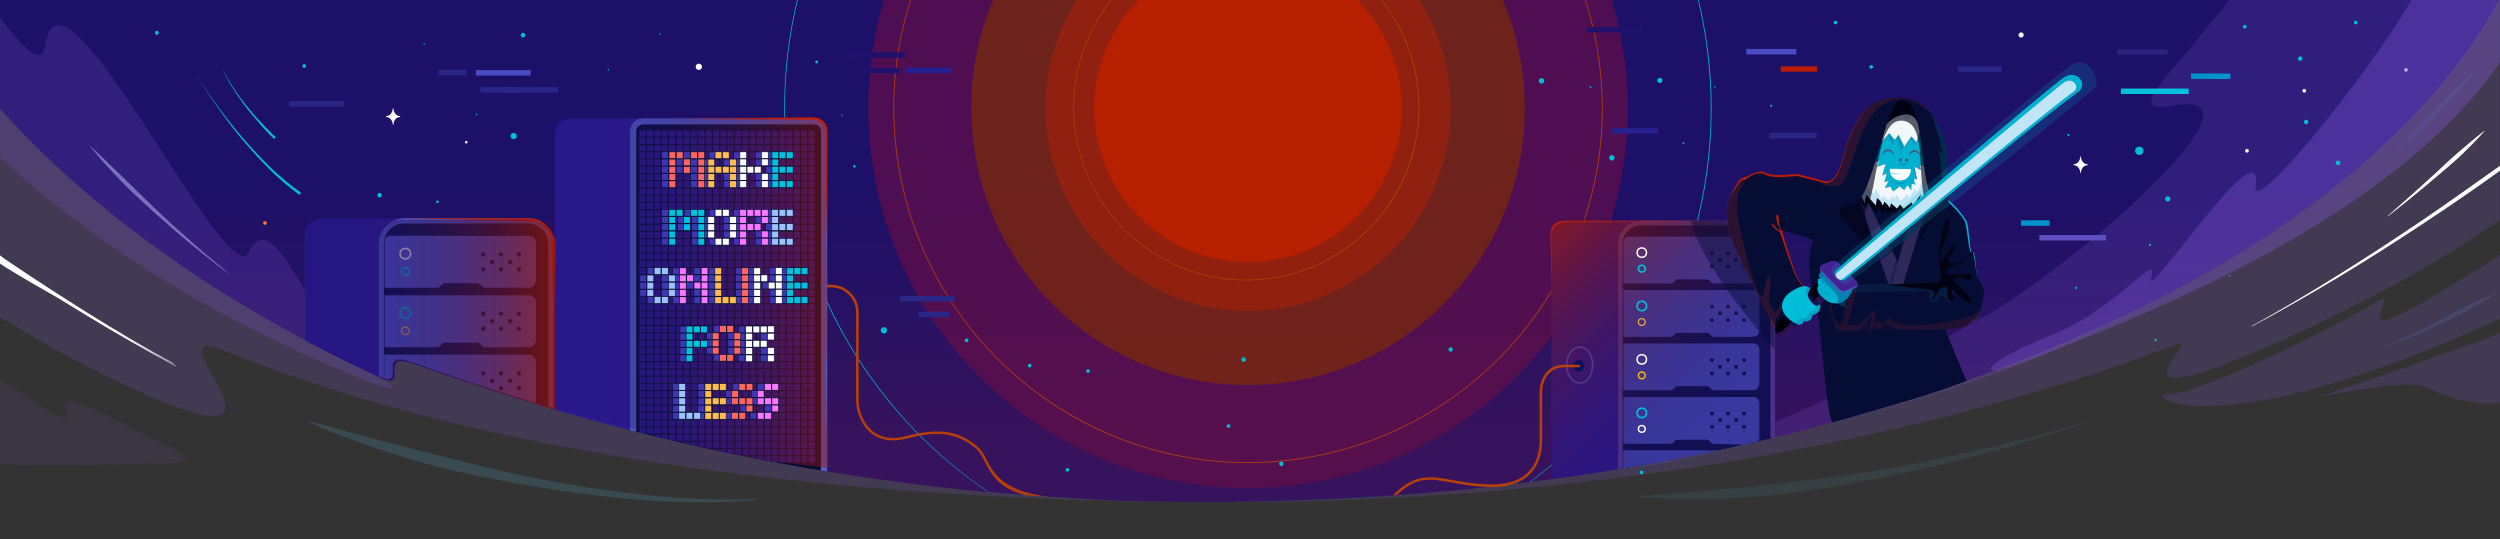 <svg version="1.1" id="Layer_1" xmlns="http://www.w3.org/2000/svg" xmlns:xlink="http://www.w3.org/1999/xlink" x="0" y="0" viewBox="0 0 1920 414" style="enable-background:new 0 0 1920 414" xml:space="preserve"><rect x="0" y="0" width="1920" height="414" fill="#333333" stroke="none"/><style>.st0{opacity:.2;fill:#7e57d4;enable-background:new}.st1{fill:#20116c}.st3{opacity:.2}.st4{fill:#547fca}.st5{fill:#fff}.st6{opacity:.1}.st15{fill:#02b0cf}.st19{fill:#02bdd8}.st21{fill:#eaf6f9}.st23{opacity:.4}.st24{fill:#292689}.st26{fill:#484cc2}.st27{fill:#0092cc}.st28{fill:#b71c05}.st29{fill:#00c1db}.st31{fill:#2d1b94}.st32{fill:#050d35}.st33{fill:#515dc8}.st34{display:none}.st35{display:inline}.st37,.st43,.st44{fill:none;stroke-miterlimit:10}.st37{display:inline;stroke:#808edd;stroke-width:3.538;stroke-linecap:round;stroke-linejoin:round}.st43,.st44{stroke:#fffff2;stroke-width:1.141}.st44{stroke:#02bdd8;stroke-width:1.29}.st47{fill:#ba1f0b}.st49{opacity:.75;fill:#050d35;enable-background:new}.st52{opacity:.59}.st54{fill:#5d4988}.st56{fill:#c1e5f7}.st57{fill:#010212}.st58{fill:#0698ba}.st59{fill:#465578}.st62{opacity:.75}.st65{fill:#db2822}.st69{opacity:.18}.st70{fill:#02a9c7}.st74{opacity:.51;enable-background:new}.st74,.st76{fill:#011156}.st84{fill:#b54009}.st92{display:inline;fill:none;stroke:#91a1ea;stroke-width:6.219;stroke-linecap:round;stroke-linejoin:round;stroke-miterlimit:10}.st97{opacity:.84}.st99{fill:#3e36b2;stroke:#050d35;stroke-width:.416;stroke-miterlimit:10}.st100,.st101,.st102,.st103,.st104,.st105,.st107{fill:#ffbd51;stroke:#050d35;stroke-width:.465;stroke-miterlimit:10}.st101,.st102,.st103,.st104,.st105,.st107{fill:#00c2dc}.st102,.st103,.st104,.st105,.st107{fill:#fff}.st103,.st104,.st105,.st107{fill:#ff665f}.st104,.st105,.st107{fill:#9ec2ff}.st105,.st107{fill:#fd76ff}.st107{fill:none;stroke:#02bdd8;stroke-width:1.44}.st110{fill:#262091}</style><g id="Layer_10_5_"><path class="st0" d="M1920 205.3v-9.5c-15.7 9.9-58.8 38.1-80.1 47.3-27.6 11.9 1.1-20.1-13.4-11.8-68.3 39.2-148.5 73.2-162.2 71.7-18.7-2 28.7 42.7 242-52 4.8-2.1 9.3-4.2 13.7-6.2v-39.5z"/><path class="st0" d="M1920-1H-1v243.7c36.8 22.7 74.4 43.8 119.4 63 121.6 52-6.4-61 53.2-36.7 201.5 82.2 481.2 116.7 770.5 116.7 273.1 0 531.6-46.2 728.1-120.7 23.2-8.8-47.3 46.7 35.3 16 11.7-4.3 124.8-49.3 214.3-112V-1h.2z"/><path class="st1" d="M1920-1H-1v83.3c70.5 79.4 170.4 150.8 292 207.3 26 12-3-21 27.4-10 173.9 62.3 376.3 106.1 608.1 106.1 209.4 0 404.3-32.2 567-87.5 10.3-3.5 20.5-7.1 30.5-10.8 189.9-69.7 331.8-169.6 396-288.4z"/><linearGradient id="SVGID_1_" gradientUnits="userSpaceOnUse" x1="959.5" y1="1409.7" x2="959.5" y2="1023" gradientTransform="translate(0 -1024)"><stop offset=".143" style="stop-color:#b61f00"/><stop offset=".21" style="stop-color:#9a1b0c;stop-opacity:.986"/><stop offset=".41" style="stop-color:#4d112f;stop-opacity:.944"/><stop offset=".552" style="stop-color:#1a0944;stop-opacity:.915"/><stop offset=".622" style="stop-color:#08084c;stop-opacity:.9"/></linearGradient><path d="M1920-1H-1v83.3c70.5 79.4 170.4 150.8 292 207.3 26 12-3-21 27.4-10 173.9 62.3 376.3 106.1 608.1 106.1 209.4 0 404.3-32.2 567-87.5 10.3-3.5 20.5-7.1 30.5-10.8 189.9-69.7 331.8-169.6 396-288.4z" style="opacity:.15;fill:url(#SVGID_1_);enable-background:new"/><path class="st0" d="M1920 256.1c-43.2 15.9-87.7 31.7-130.3 45.6-33.5 10.9 56.3-15.3 78.2-2.6 10.4 6 35.5 13.2 52.1 9.9v-52.9z"/><g class="st3"><path class="st4" d="M1829.4 266.4c7.5-2.8 14.9-6 22.2-9.4 7.3-3.4 14.5-6.9 21.6-10.6s14-7.8 21.2-11.3 15.4-7.2 22.8-10.3l.2.3c-6.7 4.6-14.5 8.7-21.5 12.7s-14.3 7.4-21.6 10.9-14.6 6.8-22.1 9.8c-7.5 3-15 5.8-22.7 8.3l-.1-.4z"/></g><path class="st5" d="M1920 127.3c-20.6 14.5-40.9 29.2-61.8 43.3s-42.2 28-63.7 41.4-43.3 26.3-65.4 38.5l.1.3c22.4-11.9 44.4-24.5 66.1-37.5s43.1-26.7 64.2-40.6c20.5-13.5 40.6-27.2 60.5-41.6v-3.8z"/><g class="st3"><path class="st4" d="M1832.1 124.2c5.8-5.9 11.6-11.8 17.3-17.7s11.5-11.9 17.1-17.9 11.1-12.2 17-18 11.7-11.6 17.9-17.1l.2.2c-5 6.6-10.4 12.9-15.9 19s-11.6 11.8-17.4 17.6-11.8 11.5-17.8 17.2-12.1 11.3-18.2 16.8l-.2-.1z"/></g><circle class="st5" cx="1847.8" cy="53.7" r="1.4"/><path d="M1602.9 324.4c-6.9 2.3-13.8 4.6-20.8 6.9s-13.9 4.4-20.9 6.5c-14.4 4.3-30.3 8.8-42.1 12-28.2 7.4-56.7 13.9-85.4 19.4l-10.8 2-5.4 1-5.4.9-10.8 1.8-5.4.9-5.4.8c-7.2 1-14.5 2.2-21.7 2.9s-14.5 1.6-21.8 2.1l-11 .7-5.5.4c-1.8.1-3.7.2-5.5.2l-11 .3c-3.7.1-7.3.2-11 .2-7.3 0-14.6-.1-21.9-.3-7.3-.4-14.6-.8-21.9-1.3v-.8c7.3-.7 14.6-1.1 21.8-1.6l10.9-.9 10.9-.8 21.7-2c7.2-.7 14.4-1.5 21.7-2.2 3.6-.3 7.2-.8 10.8-1.2l10.8-1.2 5.4-.6 5.4-.7 10.8-1.2c14.4-1.7 28.8-3.6 43.2-5.9 28.7-4.6 57.2-10.2 85.5-16.9 28.4-6.5 56.5-14 84.5-22.1l.3.7z" style="opacity:.1;fill:#52adc5;enable-background:new" class="st6"/><path d="m580.6 384-10.9.8-5.5.4c-1.8.2-3.7.1-5.5.2-7.3.2-14.6.5-21.9.3l-11-.1c-3.7-.1-7.3-.3-11-.4l-11-.5-11-.8c-29.2-2.2-58.2-6.1-87.1-11.1L395 371l-10.8-2.1-10.8-2.1c-3.6-.7-7.2-1.5-10.8-2.2-7.2-1.6-14.3-3.1-21.4-4.9S327 356.1 320 354l-10.5-3.1c-3.5-1.1-7-2.1-10.5-3.2l-10.4-3.5c-3.5-1.2-7-2.3-10.4-3.6-6.9-2.5-13.7-5.1-20.6-7.7-6.8-2.8-13.5-5.6-20.2-8.6l.3-.8c7.1 1.8 14.1 3.8 21.1 5.8 3.5 1 7 1.9 10.6 2.9l10.5 2.9c14.1 3.7 28.1 7.5 42.3 11l5.3 1.4 5.3 1.3 10.6 2.6c7 1.9 14.1 3.5 21.2 5.3 3.5.9 7 1.8 10.6 2.6l10.6 2.5 10.6 2.4 10.7 2.2c28.5 5.8 57.3 10.4 86.3 13.5s58.1 4.6 87.2 3.3v.8z" style="opacity:.2;fill:#52adc5;enable-background:new" class="st6"/><path d="M1239 332.7c.8 0 1.4-.6 1.4-1.4s-.6-1.4-1.4-1.4-1.4.6-1.4 1.4.6 1.4 1.4 1.4c-.1 0-.1 0 0 0" style="opacity:.5;fill:#009ce0;enable-background:new"/></g><path d="M669.7 123.4C692 282.9 839.3 394.2 998.8 371.9s270.8-169.6 248.5-329.1c-2.1-15.1-5.3-29.7-9.6-43.8H679.2c-11.8 39.1-15.5 81.3-9.5 124.4z" style="opacity:.68;fill:#660e47;enable-background:new"/><path d="M1088.1 64.2c4.9 35-4.2 69.8-25.4 98-21.3 28.2-52.3 46.4-87.3 51.3s-69.8-4.2-98-25.4c-28.2-21.3-46.4-52.3-51.3-87.3C821 64.4 831.4 27.5 854.5-1h-.7c-23 28.5-33.3 65.5-28.2 101.8 4.9 35.1 23.2 66.3 51.5 87.7 23.3 17.6 51.1 26.9 79.8 26.9 6.2 0 12.4-.4 18.6-1.3 35.1-4.9 66.3-23.2 87.7-51.5s30.5-63.3 25.6-98.4c-3.3-24-13.1-46.4-28.2-65.1h-.7c15 18.6 24.9 41.1 28.2 65.1z" style="fill:#fff801"/><path d="M748 112.5c16.2 116.3 123.6 197.4 239.9 181.1S1185.2 170 1169 53.7c-2.7-19.3-7.9-37.6-15.3-54.7H763.2c-14.9 34.5-20.8 73.5-15.2 113.5z" style="opacity:.7;fill:#7d2b07;enable-background:new"/><path d="M804.4 104.6c11.9 85.1 90.5 144.5 175.6 132.6s144.5-90.5 132.6-175.6c-3.2-23.1-11.3-44.2-23.2-62.6H827.6c-19.4 30.2-28.6 67.2-23.2 105.6z" style="opacity:.48;fill:#b61f00;enable-background:new"/><path d="M841.4 99.4c9 64.7 68.7 109.7 133.4 100.7s109.7-68.7 100.7-133.4c-3.7-26.8-16.2-50.2-34-67.8H875.4C849.8 24.3 836 61 841.4 99.4z" style="fill:#b61f00"/><path class="st15" d="M1151 372.9c-2.1.2-4.1.5-6.2.7 2.1-.2 4.2-.5 6.2-.7zM1160.2 371.9c-3.1.4-6.1.7-9.2 1 3.1-.3 6.2-.7 9.2-1zM1163.1 371.5c-1 .1-1.9.2-2.9.3 1 0 2-.1 2.9-.3zM1174.6 370.2c-3.8.5-7.6.9-11.4 1.4 3.8-.5 7.6-.9 11.4-1.4z"/><path class="st15" d="M1304.5-.7h-.6c2.7 11.3 4.9 23 6.5 34.7 9.1 65 .1 131.1-26 191-25.4 58.2-58.7 108-109.9 145.3.2 0 .4-.1.6-.1h.2c51.4-37.4 84.3-86.7 109.7-144.9 26.1-60 35.2-126.1 26.1-191.3-1.7-11.8-3.9-23.4-6.6-34.7zM658.2 273.6c-27.3-43-44.7-90.5-51.8-141.3-6.3-44.9-4.1-89.6 6.5-133h-.6c-10.6 43.4-12.8 88.1-6.5 133.1 7.1 50.9 24.5 98.5 51.9 141.5 26.4 41.6 60.2 76.4 101.1 104l.8.1c28.9 2.7 58.6 4.7 88.3 5.9-29.7-1.3-59.3-3.3-88.5-6-40.9-27.6-74.9-62.8-101.2-104.3zM1144.9 373.6c-1 .1-2 .2-3.1.3 1-.1 2.1-.2 3.1-.3zM926.5 385.7h.7c-26.2 0-52.8-.6-79.3-1.7 26.2 1.1 52.5 1.7 78.6 1.7z"/><path class="st15" d="M928.3 385.7c69.8 0 143.9-4.4 213.5-11.8-69.8 7.4-144.8 11.7-214.6 11.8h1.1z"/><path d="M1217.6-.7h-.6c4.9 14.9 8.5 30.5 10.6 46.3 5.1 36.3 2.9 72.6-6.5 107.7-9.1 33.9-24.5 65.4-45.7 93.6-21.3 28.2-47.3 51.6-77.5 69.6-31.2 18.7-65.5 30.7-101.8 35.8-36.3 5.1-72.6 2.9-107.7-6.5-33.9-9.1-65.4-24.5-93.6-45.7-28.2-21.3-51.6-47.3-69.6-77.5-18.7-31.2-30.7-65.5-35.8-101.8-5.8-41.4-2.2-82.2 10.5-121.4h-.6c-12.7 39.2-16.3 80.1-10.5 121.5 5.1 36.4 17.2 70.7 35.9 102 18.1 30.2 41.5 56.4 69.8 77.7 28.2 21.3 59.8 36.7 93.8 45.8 22.9 6.1 46.2 9.2 69.8 9.2 12.7 0 25.4-.9 38.1-2.7 36.4-5.1 70.7-17.2 102-35.9 30.2-18.1 56.4-41.5 77.7-69.8 21.3-28.2 36.7-59.8 45.8-93.8 9.4-35.2 11.6-71.5 6.5-107.9-2.2-15.8-5.7-31.3-10.6-46.2z" style="fill:#b84009"/><path d="M1920-1h-67.3c-36 61.5-123.9 168.6-120.4 143.9 7-49.3-86.1 92.9-80.2 70.4s-24.5 23.3-77.1 44.3-59.6 34.8-24 21.4c84.3-31.7 286.1-108.6 369-231.3V-1z" style="opacity:.35;fill:#7e57d4;enable-background:new"/><path class="st0" d="M1671 80.8c77.6-13-78.7 125.3-153.4 166s-161.9 87.5-236.3 105.8c-106.3 26.1 189.9-34 298.4-84.5C1719.9 202.9 1852.6 123 1921-.6L1712.6-1c-50.6 65.9-83.1 88.8-41.6 81.8z"/><path d="M295 292c-58.1-32.9-82.4-140.3-104-98C174.4 226.7 47-46 35 34c-2.8 18.9-17.2 2.4-36-21.5v107.6C69.1 184.4 155.4 240 266.9 286.5 308 303.7 305 297.7 295 292z" style="opacity:.21;fill:#7e57d4;enable-background:new"/><g id="Layer_10_1_"><path class="st19" d="M955.1 277.9c1-.1 1.7-.9 1.7-1.9-.1-.9-.8-1.6-1.7-1.7-1 .1-1.7.9-1.7 1.9 0 .9.7 1.7 1.7 1.7M401.7 28.8c1 0 1.8-.8 1.8-1.8s-.8-1.8-1.8-1.8-1.8.8-1.8 1.8.8 1.8 1.8 1.8c-.1 0-.1 0 0 0M1292.9 110.7c.4 0 .7-.3.7-.7s-.3-.7-.7-.7c-.4 0-.7.3-.7.7-.1.4.2.7.7.7-.1 0-.1 0 0 0M1221.5 67.6c.4 0 .7-.3.7-.7 0-.4-.3-.7-.7-.7-.4 0-.7.3-.7.7 0 .4.3.7.7.7M1274.3 63.7c1.1.2 2.1-.4 2.4-1.5.2-1.1-.4-2.1-1.5-2.4-1.1-.2-2.1.4-2.4 1.5-.1.3-.1.6 0 .9.1.8.7 1.4 1.5 1.5"/><path d="M1551.8 28.8c1.1.2 2.1-.4 2.4-1.5.2-1.1-.4-2.1-1.5-2.4-1.1-.2-2.1.4-2.4 1.5-.1.3-.1.6 0 .9.2.8.8 1.4 1.5 1.5" style="fill:#e9f4f6"/><path class="st19" d="M583 48.4c.1 0 .2-.1.1-.2 0 0 0-.1-.1-.1s-.2.1 0 .3c0 0-.1 0 0 0M555.5 157.9c.7.1 1.4-.5 1.5-1.2s-.5-1.4-1.2-1.5-1.4.5-1.5 1.2v.3c0 .7.5 1.2 1.2 1.2M598.5 275.8c.8 0 1.4-.6 1.4-1.4s-.6-1.4-1.4-1.4c-.8 0-1.4.6-1.4 1.4 0 .8.6 1.4 1.4 1.4M627.2 48.7c.6 0 1.1-.5 1.1-1.1s-.5-1.1-1.1-1.1-1.1.5-1.1 1.1c0 .6.5 1.1 1.1 1.1"/><path class="st21" d="M358.1 110.3c.6-.1 1-.6 1-1.2-.1-.5-.5-.9-1-1-.6.1-1 .6-1 1.2 0 .5.4 1 1 1"/><path class="st19" d="M120.5 26.8c.9-.1 1.5-.8 1.5-1.7-.1-.8-.7-1.4-1.5-1.5-.9.1-1.5.8-1.5 1.7.1.8.7 1.4 1.5 1.5M646.7 89.3c.1-.4.2-.7.4-1.1s-.6-.6-.7-.2l-.2 1.1c0 .1.1.3.2.3h.1s.1 0 .2-.1M507 26.8l.4-1.1c.1-.4-.6-.6-.7-.2l-.2 1.1c0 .2.1.3.2.4.1.1.3 0 .3-.2M366 88.5c.1-.4.2-.7.4-1.1.2-.4-.6-.6-.7-.2s-.2.7-.2 1.1c0 .1.1.3.2.3h.1c.1 0 .2 0 .2-.1M325.8 34.5c.1-.4.2-.7.4-1.1.2-.4-.6-.6-.7-.2s-.2.7-.2 1.1c0 .1.1.3.2.3h.1c.1 0 .2 0 .2-.1M467.2 54.4c.1-.4.2-.7.4-1.1.2-.4-.6-.6-.7-.2s-.2.7-.2 1.1c0 .1.1.3.2.3h.1c.1 0 .2 0 .2-.1M1183.9 64.2c1.2 0 2.1-.9 2.1-2.1s-.9-2.1-2.1-2.1c-1.2 0-2.1.9-2.1 2.1s.9 2.1 2.1 2.1M1259.3 174.7c.1 0 .2-.1.1-.2 0 0 0-.1-.1-.1s-.2.1-.1.2c0 .1 0 .1.1.1-.1 0 0 0 0 0M1256.4 303.5c.8 0 1.4-.6 1.4-1.4s-.6-1.4-1.4-1.4-1.4.6-1.4 1.4c-.1.8.5 1.4 1.4 1.4-.1 0-.1 0 0 0M790.8 282.2c.8 0 1.4-.6 1.4-1.4s-.6-1.4-1.4-1.4c-.8 0-1.4.6-1.4 1.4s.6 1.4 1.4 1.4M1303.5 175c.6 0 1.1-.5 1.1-1.1s-.5-1.1-1.1-1.1-1.1.5-1.1 1.1c0 .6.5 1.1 1.1 1.1M1323 215.5c.1-.4.2-.8.4-1.1.2-.4-.6-.6-.7-.2l-.2 1.1c0 .2.1.3.2.4.1.1.2 0 .3-.2M1766.6 46.8c1-.1 1.7-.9 1.7-1.9-.1-.9-.8-1.6-1.7-1.7-1 .1-1.7.9-1.7 1.9 0 .9.7 1.7 1.7 1.7M1114.1 270.2c1-.1 1.7-.9 1.7-1.9-.1-.9-.8-1.6-1.7-1.7-1 .1-1.7.9-1.7 1.9.1.9.8 1.6 1.7 1.7M291.5 151.7c-1-.1-1.7-.9-1.7-1.9.1-.9.8-1.6 1.7-1.7 1 .1 1.7.9 1.7 1.9-.1.9-.8 1.6-1.7 1.7M429 223.9c-1 0-1.8-.8-1.8-1.8s.8-1.8 1.8-1.8 1.8.8 1.8 1.8c-.1 1-.9 1.8-1.8 1.8M403.5 274.9c-1 0-1.8-.8-1.8-1.8s.8-1.8 1.8-1.8 1.8.8 1.8 1.8-.8 1.8-1.8 1.8"/><path class="st21" d="M599.9 114.5c-1-.1-1.7-.9-1.7-1.9.1-.9.8-1.6 1.7-1.7 1 .1 1.7.9 1.7 1.9-.1.9-.8 1.6-1.7 1.7"/><path class="st19" d="M296.9 108.5c-.1 0-.2-.1-.2-.2s.1-.2.2-.2.2.1.2.2c0 .2-.1.2-.2.2M333.3 214.3c-.8 0-1.4-.6-1.4-1.4 0-.8.6-1.4 1.4-1.4s1.4.6 1.4 1.4c0 .8-.6 1.4-1.4 1.4M233.7 52.2c.8-.1 1.4-.9 1.3-1.8-.1-.7-.7-1.3-1.5-1.2-.7.1-1.3.7-1.2 1.5v.1c-.1.8.5 1.4 1.4 1.4-.1 0-.1 0 0 0"/><path class="st5" d="M1833.6 166c6.2-5.5 12.4-10.9 18.5-16.4s12.3-11 18.4-16.6c6-5.6 12-11.4 18.3-16.7 6.3-5.4 12.5-10.7 19.1-15.8l.2.2c-5.5 6.2-11.3 12.1-17.2 17.8-5.9 5.7-12.4 10.9-18.6 16.3-6.2 5.4-12.6 10.6-19 15.9-6.4 5.2-12.9 10.4-19.4 15.4l-.3-.1z"/><circle class="st19" cx="1199" cy="308.5" r="1.4"/><circle class="st19" cx="582.8" cy="193.7" r="1.4"/><circle cx="203.5" cy="171.3" r="1.4" style="fill:#f8781f"/><circle class="st19" cx="835.6" cy="285" r="1.4"/><circle class="st19" cx="1328.8" cy="272" r="1.4"/><circle class="st19" cx="1229.5" cy="262.3" r="1.4"/><circle class="st5" cx="1769.7" cy="69.7" r="1.4"/><circle class="st5" cx="1725.7" cy="115.8" r="1.4"/><circle class="st19" cx="1437.1" cy="51.4" r="1.4"/><circle class="st19" cx="1409.6" cy="17.3" r="1.4"/><circle class="st19" cx="1809.2" cy="17.3" r="1.4"/><circle class="st19" cx="1724" cy="20.5" r="1.4"/><path class="st19" d="M229.3 149.2c-8.1-6-15.7-12.6-22.9-19.7-7.1-7.1-13.8-14.6-20.3-22.3s-12.5-15.7-18.3-23.9-11.4-16.3-16.7-24.9c5.4 8.4 11.2 16.6 17.1 24.6s12.2 15.9 18.8 23.5c6.5 7.6 13.4 14.9 20.5 21.9 7.2 6.9 14.9 13.3 23 19.1.5.4.6 1.1.2 1.6-.2.4-.9.5-1.4.1zM209.8 106.1c-2-2-3.9-3.9-5.8-6s-3.8-4-5.5-6.2l-2.7-3.1-2.7-3.2c-1.8-2.1-3.4-4.4-5.1-6.5-3.3-4.5-6.4-9-9.4-13.7s-5.6-9.5-7.9-14.6c2.5 4.9 5.3 9.7 8.3 14.3s6.3 9.1 9.7 13.4c1.8 2.1 3.5 4.3 5.3 6.4l2.7 3.1 2.8 3c1.9 2.1 3.8 4 5.7 6s3.9 3.8 5.9 5.8c.4.3.5.8.3 1.3-.3.4-.8.5-1.3.3l-.3-.3z"/><path class="st5" d="M296.8 89.1c3 0 4.8-3.3 4.8-5.6 0-.2.1-.3.3-.3.2 0 .3.1.3.3 0 2.3 1.8 5.6 4.8 5.6.2 0 .4.2.4.4s-.2.4-.4.4c-3 0-4.8 3.3-4.8 5.6 0 .2-.1.3-.3.3-.2 0-.3-.1-.3-.3 0-2.3-1.8-5.6-4.8-5.6-.2 0-.4-.2-.4-.4s.1-.4.4-.4z"/><path class="st19" d="M984.1 358c1-.1 1.7-.9 1.7-1.9-.1-.9-.8-1.6-1.7-1.7-1 .1-1.7.9-1.7 1.9.1.9.8 1.6 1.7 1.7M507.2 252.8c1-.1 1.7-.9 1.7-1.9-.1-.9-.8-1.6-1.7-1.7-1 .1-1.7.9-1.7 1.9.1.9.8 1.6 1.7 1.7M1443.6 302.8c.4 0 .7-.3.7-.7s-.3-.7-.7-.7-.7.3-.7.7c0 .4.3.7.7.7M1664.4 154.7c1.1.2 2.1-.4 2.4-1.5.2-1.1-.4-2.1-1.5-2.4-1.1-.2-2.1.4-2.4 1.5-.1.3-.1.6 0 .9.1.8.7 1.4 1.5 1.5M1197.6 214.7c1.1-.2 1.8-1.3 1.6-2.4-.2-.8-.8-1.4-1.6-1.6-1.1.2-1.8 1.3-1.6 2.4.1.8.7 1.5 1.6 1.6M612 128.5c.1 0 .2-.1.2-.2s-.1-.2-.2-.2-.2.1-.2.2.1.2.2.2M584.5 237.9c.8 0 1.4-.6 1.4-1.4s-.6-1.4-1.4-1.4-1.4.6-1.4 1.4c-.1.8.5 1.4 1.4 1.4-.1 0-.1 0 0 0M656.2 128.8c.6-.1 1-.6 1-1.2-.1-.5-.5-.9-1-1-.6.1-1 .6-1 1.2 0 .5.4 1 1 1M387.1 190.4c.6-.1 1-.6 1-1.2-.1-.5-.5-.9-1-1-.6.1-1 .6-1 1.2 0 .5.4.9 1 1M336 156c.6-.1 1-.6 1-1.2-.1-.5-.5-.9-1-1-.6.1-1 .6-1 1.2 0 .5.4.9 1 1M1771.1 95.5c1-.1 1.7-.9 1.7-1.9-.1-.9-.8-1.6-1.7-1.7-1 .1-1.7.9-1.7 1.9.1.9.8 1.6 1.7 1.7M1651.1 188.9c.5 0 .8-.4.8-.9 0-.4-.4-.8-.8-.8-.5 0-.8.4-.8.9.1.3.4.7.8.8M1588.5 104.5c.5 0 .8-.4.8-.9 0-.4-.4-.8-.8-.8-.5 0-.8.4-.8.9.1.3.4.7.8.8M1594.5 222c.5 0 .8-.4.8-.9 0-.4-.4-.8-.8-.8-.5 0-.8.4-.8.9.1.3.4.7.8.8M1360.3 82.1c.5 0 .8-.4.8-.9 0-.4-.4-.8-.8-.8-.5 0-.8.4-.8.9.1.3.4.7.8.8M1237.9 123.3c1.2 0 2.1-.9 2.1-2.1s-.9-2.1-2.1-2.1c-1.1 0-2.1.9-2.1 2v.1c0 1.2.9 2.1 2.1 2.1M1260.7 364.2c.8 0 1.4-.6 1.4-1.4s-.6-1.4-1.4-1.4-1.4.6-1.4 1.4c-.1.8.5 1.4 1.4 1.4-.1 0-.1 0 0 0M943.5 328.6c.8 0 1.4-.6 1.4-1.4s-.6-1.4-1.4-1.4c-.8 0-1.4.6-1.4 1.4-.1.8.5 1.4 1.4 1.4-.1 0-.1 0 0 0M819.8 362.2c.8 0 1.4-.6 1.4-1.4s-.6-1.4-1.4-1.4c-.8 0-1.4.6-1.4 1.4-.1.8.5 1.4 1.4 1.4-.1 0-.1 0 0 0M742.4 262.8c.8 0 1.4-.6 1.4-1.4s-.6-1.4-1.4-1.4c-.8 0-1.4.6-1.4 1.4-.1.8.5 1.4 1.4 1.4-.1 0-.1 0 0 0M1654.8 260.6c0 .4.1.8.1 1.1 0 .3.3.5.6.5h.1c.3 0 .5-.2.5-.5 0-.4 0-.7.1-1.1-.1-.9-1.5-.9-1.4 0M1712.5 212.6c.1-.4.2-.8.4-1.1.2-.4-.6-.6-.7-.2-.1.4-.2.7-.2 1.1 0 .1.1.3.2.3h.1c.1.1.2 0 .2-.1M1795.6 126.9c1 0 1.8-.8 1.8-1.8s-.8-1.8-1.8-1.8-1.8.8-1.8 1.8.8 1.8 1.8 1.8M1549.1 91.9l.4-1.1c.2-.4-.6-.6-.7-.2l-.2 1.1c0 .2.1.3.2.4.1.1.2 0 .3-.2M1317.1 67.6l.4-1.1c.2-.4-.6-.6-.7-.2s-.2.7-.2 1.1c0 .1.1.3.2.3h.1c0 .1.1.1.2-.1M320.5 231.8c-1-.1-1.7-.9-1.7-1.9.1-.9.8-1.6 1.7-1.7 1 .1 1.7.9 1.7 1.9-.2.9-.9 1.5-1.7 1.7M430.7 312.9c-1 0-1.8-.8-1.8-1.8s.8-1.8 1.8-1.8 1.8.8 1.8 1.8-.8 1.8-1.8 1.8M325.9 188.6c-.1 0-.2-.1-.1-.2 0 0 0-.1.1-.1s.2.1.1.2 0 .1-.1.1M362.3 294.4c-.8 0-1.4-.6-1.4-1.4s.6-1.4 1.4-1.4 1.4.6 1.4 1.4c0 .8-.6 1.4-1.4 1.4"/><circle class="st19" cx="1300" cy="286.2" r="4.3"/><circle class="st19" cx="1643" cy="115.8" r="3.2"/><circle class="st19" cx="678.8" cy="253.7" r="2.4"/><circle class="st19" cx="372.4" cy="236.6" r="2.4"/><circle class="st19" cx="394.5" cy="104.5" r="2.4"/><circle class="st19" cx="514.6" cy="210.1" r="2.8"/><circle class="st5" cx="536.7" cy="51.3" r="2.4"/></g><g class="st23"><path class="st5" d="M175.1 209.8c-9.6-7.1-18.9-14.5-28.2-22.1-9.2-7.6-18.2-15.4-27.1-23.4s-17.8-16-26.1-24.6-16.4-17.4-23.9-26.7l.2-.2c8.7 8.2 17.2 16.5 25.8 24.8 8.6 8.2 16.9 16.7 25.6 24.9s17.5 16.2 26.5 24.1c8.9 7.9 18.1 15.6 27.4 23l-.2.2z"/></g><path class="st5" d="M69.8 242.6c-21.5-13.4-42.7-27.2-63.7-41.4-2.2-1.5-4.5-3.1-6.7-4.6v3l5.4 3.6c21.2 14 42.5 27.5 64.2 40.6s43.7 25.7 66.1 37.5l.1-.3c-22.2-12-43.9-25-65.4-38.4zM1592.8 126.1c3 0 4.8-3.3 4.8-5.6 0-.2.1-.3.3-.3s.3.1.3.3c0 2.3 1.8 5.6 4.8 5.6.2 0 .4.2.4.4s-.2.4-.4.4c-3 0-4.8 3.3-4.8 5.6 0 .2-.1.3-.3.3s-.3-.1-.3-.3c0-2.3-1.8-5.6-4.8-5.6-.2 0-.4-.2-.4-.4s.2-.4.4-.4z"/><path class="st24" d="M1503.6 50.9h33.6v4.2h-33.6z"/><path style="opacity:.27;fill:#5e4ec1;enable-background:new" d="M1626 37.7h38.9v4.2H1626z"/><path class="st26" d="M1341.1 37.6h38.5v4.2h-38.5z"/><path class="st27" d="M1552.2 169.2h21.9v4.2h-21.9z"/><path class="st24" d="M1358.7 102h36.5v4.2h-36.5z"/><path class="st27" d="m1682.7 56.4 30.2.1v4.2l-30.2-.1z"/><path class="st28" d="M1367.6 50.9h28v4.2h-28z"/><path class="st24" d="M1365.8 156.5H1474v4.2h-108.2z"/><path class="st29" d="M1429.5 267.9h66.4v4.2h-66.4z"/><path style="fill:#5e4ec1" d="M1566.2 180.5h51.2v4.2h-51.2z"/><path class="st29" d="M1628.8 68h52.1v4.2h-52.1z"/><path class="st31" d="M1309.7 169.5h-107.6c-5.8 0-10.4 4.1-10.4 9.8v188.6c44-6 86.9-13.5 128.4-22.4V179.3c0-5.7-4.7-9.8-10.4-9.8z"/><path class="st32" d="M1351.1 171.4H1255c-5.8 0-10.4 4.7-10.4 10.4v178.1c40.1-6.7 79.2-14.6 117-23.7V181.8c-.1-5.7-4.8-10.4-10.5-10.4z"/><path class="st33" d="M1346.3 181.7c2.7 0 4.9 2.2 4.9 4.9v26.2c0 2.7-2.2 4.9-4.9 4.9H1316c-.6 0-1.2-.2-1.6-.7l-1.7-1.7c-.4-.4-1-.7-1.6-.7h-22.9c-.6 0-1.2.2-1.6.7l-1.7 1.7c-.4.4-1 .7-1.6.7h-36.5v-31.9c0-2.2 1.8-4 4-4l95.5-.1zM1346.3 222.7c2.7 0 4.9 2.2 4.9 4.9v26.2c0 2.7-2.2 4.9-4.9 4.9H1316c-.6 0-1.2-.2-1.6-.7l-1.7-1.7c-.4-.4-1-.7-1.6-.7h-22.9c-.6 0-1.2.2-1.6.7l-1.7 1.7c-.4.4-1 .7-1.6.7h-36.5v-35.9l99.5-.1zM1346.3 263.7c2.7 0 4.9 2.2 4.9 4.9v26.2c0 2.7-2.2 4.9-4.9 4.9H1316c-.6 0-1.2-.2-1.6-.7l-1.7-1.7c-.4-.4-1-.7-1.6-.7h-22.9c-.6 0-1.2.2-1.6.7l-1.7 1.7c-.4.4-1 .7-1.6.7h-36.5v-35.9h99.5v-.1zM1346.3 304.8c2.7 0 4.9 2.2 4.9 4.9v26.2c0 1-.3 2-.8 2.7l-11.5 2.9-22.9-.7c-.6 0-1.2-.2-1.6-.7l-1.7-1.7c-.4-.4-1-.7-1.6-.7h-22.9c-.6 0-1.2.2-1.6.7l-1.7 1.7c-.4.4-1 .7-1.6.7h-36.5v-35.9h99.5v-.1z"/><circle class="st32" cx="1339.4" cy="276.5" r="1.5"/><circle class="st32" cx="1339.4" cy="286.8" r="1.5"/><circle class="st32" cx="1327.1" cy="276.5" r="1.5"/><circle class="st32" cx="1327.1" cy="286.8" r="1.5"/><circle class="st32" cx="1333.3" cy="281.7" r="1.5"/><circle class="st32" cx="1314.8" cy="276.5" r="1.5"/><circle class="st32" cx="1314.8" cy="286.8" r="1.5"/><circle class="st32" cx="1321" cy="281.7" r="1.5"/><circle class="st32" cx="1339.4" cy="235.5" r="1.5"/><circle class="st32" cx="1339.4" cy="245.8" r="1.5"/><circle class="st32" cx="1327.1" cy="235.5" r="1.5"/><circle class="st32" cx="1327.1" cy="245.8" r="1.5"/><circle class="st32" cx="1333.3" cy="240.6" r="1.5"/><circle class="st32" cx="1314.8" cy="235.5" r="1.5"/><circle class="st32" cx="1314.8" cy="245.8" r="1.5"/><circle class="st32" cx="1321" cy="240.6" r="1.5"/><circle class="st32" cx="1339.4" cy="194.5" r="1.5"/><circle class="st32" cx="1339.4" cy="204.7" r="1.5"/><circle class="st32" cx="1327.1" cy="194.5" r="1.5"/><circle class="st32" cx="1327.1" cy="204.7" r="1.5"/><circle class="st32" cx="1333.3" cy="199.6" r="1.5"/><circle class="st32" cx="1314.8" cy="194.5" r="1.5"/><circle class="st32" cx="1314.8" cy="204.7" r="1.5"/><circle class="st32" cx="1321" cy="199.6" r="1.5"/><circle class="st32" cx="1339.4" cy="317.6" r="1.5"/><circle class="st32" cx="1339.4" cy="327.8" r="1.5"/><circle class="st32" cx="1327.1" cy="317.6" r="1.5"/><circle class="st32" cx="1327.1" cy="327.8" r="1.5"/><circle class="st32" cx="1333.3" cy="322.7" r="1.5"/><circle class="st32" cx="1314.8" cy="317.6" r="1.5"/><circle class="st32" cx="1314.8" cy="327.8" r="1.5"/><circle class="st32" cx="1321" cy="322.7" r="1.5"/><path class="st33" d="M1246.6 345.8v13.8c24.6-4.1 48.8-8.7 72.5-13.8h-72.5z"/><path d="M1345.6 169.5h-85.3c-9.7 0-17.6 8-17.6 17.7v173c1.2-.2 2.4-.4 3.5-.6V187.2c0-7.8 6.3-14.1 14.1-14.1h85.3c7.8 0 14.1 6.3 14.1 14.1v149.4c1.2-.3 2.4-.6 3.5-.8V187.2c0-9.7-7.9-17.7-17.6-17.7z" style="fill:#774f9f"/><linearGradient id="SVGID_3_" gradientUnits="userSpaceOnUse" x1="1185.275" y1="1205.725" x2="1351.275" y2="1371.725" gradientTransform="translate(0 -1024)"><stop offset="0" style="stop-color:#9e1500;stop-opacity:.9"/><stop offset=".045" style="stop-color:#92150c;stop-opacity:.883"/><stop offset=".211" style="stop-color:#6a132e;stop-opacity:.821"/><stop offset=".373" style="stop-color:#49124c;stop-opacity:.76"/><stop offset=".527" style="stop-color:#321260;stop-opacity:.701"/><stop offset=".672" style="stop-color:#25116d;stop-opacity:.647"/><stop offset=".796" style="stop-color:#1f1171;stop-opacity:.6"/></linearGradient><path d="M1345.6 169.5h-32.2c-1.2-.4-111.3 0-111.3 0-5.8 0-10.4 4.1-10.4 9.8v188.6c17.2-2.3 34.2-4.9 51-7.7 1.2-.2 2.4-.4 3.5-.6h.2c25-4.2 49.6-8.9 73.7-14.1 0 0 42-9.5 43.1-9.7V187.2c0-9.7-7.9-17.7-17.6-17.7z" style="opacity:.81;fill:url(#SVGID_3_);enable-background:new"/><circle class="st43" cx="1260.9" cy="194" r="3.6"/><circle class="st44" cx="1260.9" cy="206.3" r="2.6"/><circle class="st44" cx="1260.9" cy="235" r="3.6"/><circle cx="1260.9" cy="247.3" r="2.6" style="fill:none;stroke:#fdb231;stroke-width:.884;stroke-miterlimit:10"/><circle class="st43" cx="1260.9" cy="276" r="3.6"/><circle cx="1260.9" cy="288.3" r="2.6" style="fill:none;stroke:#f9b604;stroke-width:1.141;stroke-miterlimit:10"/><circle class="st44" cx="1260.9" cy="317.1" r="3.6"/><circle class="st43" cx="1260.9" cy="329.4" r="2.6"/><path class="st47" d="M1201.9 170.6c-5.3 0-10.3 3.9-10.3 9.2l.1 47.3-.9-47.4c0-6.6 4.2-10.1 10.8-10.1h101.2l-100.9 1z"/><path class="st28" d="M1410.2 141.9c-14.1-.3-13.9-3.7-13.9-3.7s4.2 1.5 5.9 1.5c10.3-.3 13.2-19.5 16.3-29.2 1.4-4.4 6.6-18.3 14-25.8 9-9.3 20.7-10 29.1-9.3 9.1.7 15.2 4.5 21.8 12.2 0 0-9.9-10.8-21.3-11.5-39-2.3-37.9 66.1-51.9 65.8z"/><path class="st28" d="M1405.5 140.4c6.6 2.5 15.4 8.8 20 13.6s-2.1 11.3-.6 15.4c.2.4-16.1 25.9-28.7 17.6 7.7-3.1-33.1-14-38-13 2.8-1.2-3.1-.6-2-3.2-8.5 3.3-11.5.8-20.7.9-.3 0-.4-.4-.1-.5 1.3-.6 3.5-1.6 4.5-2.5.2-.1.1-.4-.1-.5-1.2-.3-3.7 0-7.5 2.3-.2.1-6.1-8.2-6.2-8.4-.4-3.5 4.5-15.9 6.4-18.4 1.6-2.1 2.6-6.1 6.3-7.2 4.6-1.4 12.5-6.6 16.6-4.1 6.7 4 23 .8 25.3 1.3 4.3 1 21.5 5.4 24.8 6.7z"/><path d="m1362.8 228.7-.1-24.5s-9.5-4.1-5-14.8c-2.9 2.9-5.5 6-7.8 9.3-.1-.7-8.5-26.7-8.4-29l-42.8-.2c6.5 33.8 62.3 97.2 64.2 98.9l-.1-39.7z" style="opacity:.45;fill:#050d35;enable-background:new"/><path class="st28" d="M1369.9 247.7c14 9.5-.9-7.2-.9-7.2 1.1-2.6 13.5 5.2 14.2 2.4.2 1.5-.4-8.6.9-7.9-.3-1.1-.7-3.7-2-2.2 5.3-3 8.1-5 10.1-5.5-4.9-5.1-10.6-10.5-13-16.6-4.1-10.7-10.8-33.5-10.4-33 .2.2.5.1.5-.2-.3-2.8-4.9-18.8-7.2-20.6-.1-.1-2.3 4.2-2.4 4.3-.4.7-1.6 2.3-1.7 2-1.4-3.3-2.9-6.5-4.6-9.7-1.9-3.6-8.3-20.7-13.4-16.6-1.7 1.3-7.2 9.9-8.5 11.7-5.1 6.8-2.5 23.7-2.3 26.2.8 10.1 30.1 68.9 33.5 75.4 3.5 6.5 4.4-4.5 7.2-2.5z"/><path class="st32" d="M1370.4 248.3c14.3 9.1-1.1-7.2-1.1-7.2 1-2.7 13.7 4.8 14.3 2 .2 1.4-.7-8.6.7-7.9-.4-1.1-.8-3.7-2.1-2.1 5.2-3.1 7.9-5.3 9.9-5.8-5-5-11-10.1-13.5-16.2-4.4-10.6-11.8-33.2-11.4-32.6.2.2.5.1.5-.2-.4-2.8-5.5-18.7-7.8-20.4-.1-.1-2.1 4.3-2.2 4.4-.4.8-1.6 2.3-1.6 2.1-1.5-3.3-3.1-6.4-4.9-9.5-2-3.5-8.9-20.4-13.9-16.2-1.6 1.4-6.9 10.2-8.1 11.9-4.9 7-1.8 23.8-1.5 26.2 1.1 10.1 32.2 68 35.8 74.3 3.6 6.3 4-4.7 6.9-2.8z"/><ellipse transform="rotate(-54.471 1373.932 234.33)" class="st49" cx="1373.9" cy="234.3" rx="18" ry="2.9"/><path class="st15" d="M1510.4 170.2c-3.3-6.2-10.6-14.2-15.9-18.2s-11 3.5-15.2 2.5c-.5-.1-23.8 19.1-14 30.6 2.2-8.1 23 30.6 22.6 35.5.9-2.9 1 3 3.4 1.6-2.3 8.9.6 11.5 1.6 20.7 0 .3.4.3.5.1.4-1.3 1.2-3.6 2-4.8.1-.2.4-.1.5.1.4 1.1.5 3.7-1.4 7.7-.1.2 8.9 5.1 9.1 5.1 3.5-.1 13.2-4.4 14.6-7.2 3.3-6.8 7.9-19.5 3.2-25.5-4.8-6.1-3.3-16.2-5.4-23.9-.7-2.4-1.3 1.5-2-.6-1.5-4.3-1.9-20.5-3.6-23.7z"/><path class="st32" d="M1508.8 169.7c-3.5-6.1-11.1-13.8-16.5-17.6s-10.8 3.9-15.1 3c-.5-.1-23.1 19.9-13 31.1 1.9-8.1 24 29.7 23.8 34.7.8-2.9 1.1 3 3.5 1.5-2 9 1 11.4 2.3 20.6 0 .3.4.3.5 0 .4-1.3 1-3.7 1.8-4.8.1-.2.4-.2.5 0 .5 1.1.6 3.7-1.1 7.7-.1.2 9 4.8 9.2 4.8 3.5-.2 13.1-4.8 14.4-7.7 3.1-6.9 7.3-19.7 2.4-25.6-5-6-3.9-16-6.3-23.7-.7-2.3-1.2 1.6-2-.6-1.7-4.1-2.6-20.3-4.4-23.4z"/><path class="st32" d="m1400.5 170.1 7.4-4.2s3.3 1.2 10.7 3.8c5.5 2 11.8 5.7 17.7 4.3 1.2.3 2.4 0 3.7-1.3 1.3 1.3 3.9 1 5.5 2 4.5 2.1 25.5-6.8 25.5-6.8l.4 6.5-3.2-1 3.8 9.4-9.4-2.1-.8 7.5-6.8-5.4-1.9 7-5.5-7.2-1 4.4-9.2-3.9-.4 8.7-13.3-11.5-3.6 7.5-4.5-9.5-3.1 9.9-5.1-17c0 .2-6.7 4.3-6.9-1.1z"/><path class="st32" d="M1502.1 272.9c-11.2-25.5-13.3-37.7-13.3-40.3 0-3.2-1.1-52.2 0-50.6-1.8-5.1-11.8 0-15-4.3 1.2.2 2.4.9 3.3 1.9-1.9-2.9-4.3-5.5-7-7.5 1.2.2 11.6-15.2 12.6-15.8-3.3-.9-15.3 1-18.3-.9-5.6-3.5-11.2 6.7-16.7 3-2.7-1.8-5.4-3.9-8.3-5.3-4.4-2.1-9.1-2.7-13.6-2.7l4.5 3c-1-.3-1.9-.5-2.6-.5-2.7-.4-5.5-.4-8.2-.2 1.3.7 2.5 1.4 3.8 2.1l-.3.3c-6.7-.8-9.9 1-15.5 5.7 1.6-.4 7 4.4 8.6 5.1-3.2 1.1-6.2 2.7-8.9 4.8.3-.2.6-.3.9-.4-2 1.1-3.9 2.5-5.5 4.1.9-.6 2.1-.9 3.2-.8-5.1 1.4-10.4 3.2-11.6 7.1-2.3 1.5-2.5 4.3-1.5 4-2.7 6.6-3.8 14.1-3.1 21.7.4-1.8-.3 12.2 4 19.2.8-1.1 1.7 7.2 2.8 12.5l-.7-.4c3 7.3 4.7 65 11.2 86.8 0 0 28.5-8 57.6-16.6s45.7-15.4 45.7-15.4c-2.4-5.6-5-12.6-8.1-19.6z"/><g class="st52"><path class="st32" d="M1468.1 316.2c0 .1-.1.2-.1.3.1.1.2-.3.1-.3z"/></g><g class="st52"><path class="st32" d="M1439.2 314.5c.2-.2.5-.4.7-.5-1-.2-2-.3-3-.5.5.7 1 1.4 1.4 2.2.6-.5 1-.8.9-1.2z"/></g><g style="opacity:.46"><path class="st54" d="m1461.5 218.9-9.7 3.4-24.1-69.5 7.2 2.9 23.7 48.1z"/><path style="opacity:.35;fill:#050d35;enable-background:new" d="M1449.8 222.3h8.6l20.6-68.5-10.7 1.9z"/><path class="st54" d="M1451.8 222.3h8.6l20.6-68.5-10.7 1.9z"/></g><path class="st56" d="m1421.3 131.7 2.5 2.7-.9-7.2zM1419.1 118.3l-.1 3.9 3.4-7.8zM1418 114.7l.4 1.5 6.8-9zM1427.9 92.9s6.5 1.1 7 2.9c0-.1-3.9-6.5-7-2.9zM1444.4 78.9s-.2 4.9-1.7 3.8l3 2.2c.1-.1 1.8-4.1-1.3-6zM1464.2 78.6s-2.1 4.3.3 6.8l-7.5 4.7c0 .1-2.3-9.3 7.2-11.5zM1475.7 82.7s-4.8 3.7-1.8 8l-12.9 1.9c.1 0 2-10.3 14.7-9.9zM1482.7 96.1s-3.9 1.4-4 3.4l-10-4.5s6.2-5.4 14 1.1z"/><path class="st57" d="M1419.5 148.3c.8-1.4 1.7-2.8 2.8-4 1.2 3.1 2.1 6.3 2.8 9.5l1.2-2.4 6 7.8 2.5-3.4 5.9 7.1 2.7-3.1c1.1 1.5 2.1 3.1 2.9 4.7.1-1.3.4-2.6.8-3.8l2.8 3.9c1-.7 1.1-2.3 2.2-2.8.8-.4 3.1 2 3.4 2.8l3.2-4c1.2 1.1 2.5 2.1 3.9 3l3.7-4.5 2.4 2.1 4.8-7.5.1 3.9c1.6-4.3 3-8.6 4.2-13-4.3 3.6-8.7 7.3-14 8.9-3.1 1-6.3 1.2-9.5.8-9-1.3-16.1-8.1-24.5-11.7-1.8-.8-4.9-3-6.8-2.9-4.7 0-3.5 4.8-3.5 8.6z"/><path class="st56" d="M1421.2 141.1c1.9 2.7 3.3 5.7 4.2 8.8l1.7-2.9c2 2.8 3.7 5.9 4.9 9.2.3-2.2.7-4.4 1.4-6.5l7.3 8.1.7-5.7c2.2 1.2 3.8 3.3 4.3 5.7.8-.8 1.3-1.8 1.3-2.9 1.8 1.2 3.3 2.8 4.1 4.8l1.4-3.5 4.4 4 2.4-3.1 2.6 3.2 6.3-5c.1.9.5 1.7 1.1 2.3l6.2-8.7c-1 2.6-1.5 5.4-1.4 8.2 1.8-2.7 3.2-5.8 4.2-8.9.5.9 1.6 1.2 2.4 1.8 2-4.4-.1-9.3-.4-14.2-4-.6-7.9 1.3-11.2 3.6-3.3 2.3-6.5 5-10.3 6.2-6.2 1.9-12.8-.4-18.9-2.8-2.2-.7-4.2-1.7-6.1-3.1-2.3-1.8-3.8-4.3-6.1-6-2.3-1.8-5.8-2.5-7.8-.4-1.1 1.5-1.7 3.3-1.4 5.2 0 1.6-.2 5.6 1.4 6.3.3-.5 1.6-3.4 1.3-3.7z"/><path class="st15" d="M1434.8 122.9s-1.5-14 6.8-23.5c0 0 4.2 4.6 3.9 9.6l5.5-6.8 4.2 5.2 3-3.9 4.5 9.2 5.3-8 4 4.6 2.4-8.2c5.1 7 7.3 15.6 6.2 24.2l-4-1.3 2.1 3.6-4.3-.7.5 3.7-4.9-2.7 2.1 10.1-2.5-.8 1.5 5-2.9-1-.3 5.5-3-4.3-2.6 3.9-3.6-3-5.2 3.9-1.7-3.7-4.4.9 2.9-5.5-3.2 1.2 1.7-6.7-3.4 1.5 2.5-8.9-6.6 2.2 1.7-4.1-5-.1 2.5-2.9-5.7 1.8z"/><path class="st58" d="m1439.3 99.4 4.1 11.8 5.3-9.1 4.6 9.2 3-4.9 3.8 10.1 5.8-11.8 4.5 6.7 4.2-10.3z"/><circle class="st59" cx="1459.4" cy="122.9" r="1.2"/><circle class="st59" cx="1464.4" cy="123" r="1.2"/><path class="st58" d="M1458.3 125.2c1.2 2 3.9 2.6 5.8 1.3.5-.3.9-.7 1.2-1.2l-7-.1z"/><path class="st59" d="M1450.2 116.1c2 0 3.7 1.5 4 3.6.4-2.2-1-4.4-3.3-4.9s-4.4 1-4.9 3.3c-.1.5-.1.9 0 1.4.4-2 2.2-3.5 4.2-3.4zM1470.4 116.7c2 0 3.7 1.5 4 3.6.4-2.2-1-4.4-3.3-4.9-2.2-.4-4.4 1-4.9 3.3-.1.5-.1.9 0 1.4.4-2 2.2-3.5 4.2-3.4z"/><path class="st5" d="M1451.4 129.6v.8c-.1 4.5 3.4 8.2 7.9 8.2 4.5.1 8.2-3.4 8.2-7.9v-.8l-16.1-.3z"/><path class="st58" d="M1462.2 139.7c-1.6 1.4-4 1.4-5.6 0h-.9c1.2 2.1 3.8 2.8 5.9 1.6.6-.4 1.2-.9 1.6-1.5l-1-.1z"/><path d="m1480.3 109 9.7 7.5s-6.7-10.6-13.9-15.9c0 0 8.2 2.3 10.5 5.9 0 0-2.4-8.5-16.5-11.6 4.2-1.5 8.8-1.1 12.6 1.1 0 0-8.1-9.8-20.4-4.4 0 0 2.1-7.8 13.4-9 0 0-9.8-2.8-18.5 6.1 0 0 0-8.5 7.3-10.3-5.6-.2-11.2 1.8-15.3 5.6 0 0-1.5-5.3-4.8-5.2 0 0 1.9 3.6.7 4.7 0 0-.4 1.4-4.7 7.8-2.3-6.3-3.6-5-5.6 3.8 0 0 6-5-5.8.1 0 0 1.5-2.4 2 1.8 0 0-.5-2.7-7.5 8.2 0 0-.1-5.6 4.6-4.1l-4.6 4.1-3.6 9.3 4.7-7.2s-4.8 7.5-5.6 10.8l2.5-3s-5.7 7.4-4.9 16.5c.7-.5 1.2-1.2 1.4-2.1 0 0-.3 12.4 1 15.9l2.6-10.8 4.5 8.8.6-2.5 4.2 8 2.3-6.2 6.2 6.4 1.2-4.1 4.6 8 1.2-3.1 3.9 4 3-3.3 1.6 1.8 2-2.7 2.7 4.8 5-5.4 1.7 2.6 4.3-6.8 1.9 2.6 3.7-8.4s5 6 4.3 10.9c0 0 4.7-7.2 2.8-19.3 1 2.1 1.6 4.4 1.8 6.7 0 0 .9-6.9 0-8.7l-2.7-5.4 7.1 2.5-9.2-16.8zm.5 16.3-4-1.3 2.1 3.6-4.3-.7.5 3.7-4.9-2.7 2.1 10.1-2.5-.8 1.5 5-2.9-1-.3 5.5-3-4.4-2.6 3.9-3.6-3-5.2 3.9-1.7-3.7-4.4.9 2.9-5.5-3.2 1.2 1.7-6.7-3.4 1.5 2.5-8.9-6.6 2.2 1.7-4.1-5-.1 2.5-2.9-6 1.9s-1.5-14 6.8-23.5c0 0 4.2 4.6 3.9 9.6l5.5-6.8 4.2 5.2 3-3.9 4.5 9.2 5.3-8 4 4.6 2.4-8.2c5.4 7 7.6 15.6 6.5 24.2z" style="fill:#f2f7f9"/><path d="M1452.2 132.3c1.6.6 3.3 1 5 1.1 1.7.2 3.5.1 5.2-.2-1.7.5-3.5.8-5.2.8-1.8.1-3.6-.1-5.4-.6-.3-.1-.5-.5-.4-.8 0-.3.4-.5.8-.3z" style="fill:#99d5eb"/><g class="st62"><path class="st32" d="M1468.3 232.1c.8 1.9 3.6-7.2 4.4-5.3-4.4-3.1-7.5 4.5-12.9 4.9 1.3.9.3-7.3 1.7-6.4-9.7-2.5-17.2-.6-27.1.7 2.1-.1 4.2.6 5.8 2-4.8.6-9.8.3-14.5-1l-13.7-10.3c-2.6-2-6.4-1.9-8.2.4l-3.2 3.1c-1.8 2.3-1.1 5.8 1.6 7.7l1 .7c-.2.2-.3.4-.5.6l-7.5 2.6 4.5 41.2c.9.1 21.2-.5 30.9-7.3 3-2.1 3.4 2.5 7.2 2.1 17.8-1.9 40.8-6.6 57.8-11.1l-11.4-31.5c-3.8-.3-14.5 10.4-15.9 6.9z"/></g><path class="st32" d="M1411.2 254.4c-2.5 0-9.1-27-6.7-28.5-1.4.2 8.3-2.1 7.3-3.1 1.2 0 3.7-.4 2.7 1.3 1.3-6 2.5-5.1 2.4-7.2 6.3 3.2 16.9 1.6 14.9 1.7 9.7-1.1 45.2 1.2 44.2.9-.3-.1-.2-.5 0-.5 2.8-.5 19.4-.7 21.8.9.1.1-3.4 3.4-3.5 3.5-.6.6-1.7 2.2-1.5 2.2 3.6.4 7.1.9 10.6 1.7 4 .8 14.3 3.6 11.8 9.6-.8 2 .4 8.1-.9 9.9-5.1 6.9-19.5 5.7-21.9 6.4-.1-.1-78.6 1.2-81.2 1.2z"/><path d="M1403.3 232.1c.1-.1.1-.2.2-.2-1.4.2 8.3-2.1 7.3-3.1.9 0 2.6-.2 2.9.4 1.2-5 2.3-4.4 2.2-6.3 6.3 3.2 16.9 1.6 14.9 1.7 9.7-1.1 44.9-.6 45.9-.8 10.2-2 1.1 8.9 6.8 8.6 9.2-.6 2.6-5.4 8.4-4.9.3-.5 4.8 5.5 5.1 5.1 6.7-1.4 3.1-13.8 3-13.9-2.4-1.6-22.3-.3-25.1.2-.3.1-.3.4 0 .5 1 .3-34.5-2-44.2-.9 2-.1-8.5 1.6-14.9-1.7.1 2-1 1.3-2.2 6.3-.3-.6-2-.4-2.9-.4 1.1 1-8.7 3.4-7.3 3.1-.6.5-.5 3-.1 6.3z" style="opacity:9.000000e-02;fill:#02b0cf;enable-background:new"/><path class="st32" d="M1602.1 244.4v-.1.1z"/><path class="st65" d="M1519.8 238.5c-5.1 6.9-24.5 8.5-26.9 9.2-.1 0-34.5 6.2-41-3-1.6-2.2-4.3 4.7-6.4 4.7-.6 0-1-2.8-1.5-2.8-3.1-.1-5.1 2.4-5 2 1-2.2 2-9.7.6-9.7-2.1 0-8.8 7.9-10.7 9.9-1 1.1-5.9 1.1-10.2.8-.7 0 6.8-21.9 6.9-28.8.1-5.7-7.2 3.4-7.7 3.4-1.9-.2.9 25.4-6.3 24.9-1.9 0-5.9-14.7-7-23-1.5 3.6 4.6 28.1 7 28.1 2.5 0 81.1-1.4 81.3-1.3 9.2 1.3 21.9-2.3 26.9-9.2.9-1.2.6-4.4.6-7-.1.6-.3 1.3-.6 1.8z" style="opacity:.14"/><path class="st32" d="m1425.5 238 .3.3-.3-.3zM1485.8 188.9c-1-4.2-4.1-7.8-8-9.5.2 1.5.4 3 .6 4.4.1.9.2 1.7 1.1 2.2.8.5 1.9.6 2.8 1 .6.3 3.3 1.2 3.5 1.9z"/><path class="st57" d="M1489.2 200.9c-.6-4.6.7-21.8 6.4-34.6 2.6 5.4.8 11.9-1.4 17.5s-4.8 11.5-3.7 17.4c3.2-4.4 6.4-8.8 9.6-13.3 1.9 1.6.8 4.6-.6 6.6s-5.9 3.4-2.4 6.6c3.5 3.2 8.8-2.2 13-1-5.2 1.4-15.6 5.2-15.5 9.2.1 3.9 12.1 0 17.9 1.5.6.2 1.3.4 1.7.9.7.9 0 2.4-1 2.9s-2.3.4-3.4.2c-2.7-.4-2.9-3.6-8.2-1.1-5.3 2.5 12.3 11.1 12 18.7-.9.9-2.4.1-3.3-.7-4.1-3.3-8.1-6.7-12.1-10.1.7 1.9 1.4 3.9 2.1 5.8.4 1.1.7 2.3.1 3.3-1.2 1.6-3.8.1-4.6-1.7s1.9-8.9-3-8.6-5.4 9.1-9.2 10c.4-.9 3.5-5.5 1.6-6.9s-34.4-4-34.1-5c0 0 34-1.5 37.5-1.5s1.2-11.5.6-16.1z"/><path class="st32" d="M1405.5 142c6.6 2.5 15.4 8.8 20 13.6s-2.1 11.3-.6 15.4c.2.4-16.1 25.9-28.7 17.6 7.7-3.1-33.1-14-38-13 2.8-1.2-3.1-.6-2-3.2-8.5 3.3-11.5.8-20.7.9-.3 0-.4-.4-.1-.5 1.3-.6 5-3.8 4.5-2.5-4 9.1-5.5 7.1-.1-.5.7-1-3.7 0-7.5 2.3-.2.1-6.1-8.2-6.2-8.4-.4-3.5 4.5-15.9 6.4-18.4 4.4-5.7 16.4-15.2 22.9-11.3 6.7 4 23 .8 25.3 1.3 4.3 1.1 21.5 5.5 24.8 6.7z"/><g class="st52"><path class="st32" d="M1392.7 184.7s16.4-20.8 14.8-23.9c-1.2-2.4-17.8 21.3-16.9 20 3.3-4.7-1-19.3-6.2-16.2s-5.8 10.1-11.8 9.9c3.9-3.8 5.3-18.7 2.1-18.5s-1.1 16.1-5 16.6-3-17.2-5.3-22.6c-.3-.6-.6-1.2-1.1-1.6-1-.5-2.3.3-2.7 1.4s0 2.3.3 3.4c.8 2.7 3.9 10.2 2.3 15.8s-12.8-18.3-20.2-16.9c-.7 1 .3 2.3 1.2 3.2 3.9 3.5 7.9 7 11.8 10.4-2-.4-4.1-.8-6.1-1.2-1.1-.2-2.4-.4-3.2.4-1.4 1.4.5 3.8 2.4 4.3s4.3.3 5.6 1.8c-1.7-.7 1.9 0 0 0 .5 3.8-4.9 6.6-5.1 10.4.8-.5 8.3-6.7 10.1-5.1 1.7 1.6-2.3 11.1-1.4 10.7 1.6-.8-.3-10 1.4-10.7.8-.3 1.6-.6 2.5-.9-.1.1 26.1 6.3 30.5 9.3z"/></g><g style="opacity:.63"><path d="M1441.3 194.9c11.1 17.5-30.3-32.7-33.5-34.7-4.7-2.9-9.2-6.7-9.5-11.2-.1-1.6 9.9-7.6 10.9-8.7 1.1-1.1 2.8-1 4.4-1 9.5-.3 5.1-15.5 7.9-25.4s5.9-20.5 11.4-29c6-9.3 34.6-18.2 50.9 3 3.9 5.1 8.3 16.9 8.3 23.6.1 16.1-1.6 24.3 4 39.1 1.8 4.7-1 15.2-6 15.4-9.1.4-18 25.6-18 25.6s8.6-29.6 6.5-36.8c-6.7-22.7 1.3-60.2-17.4-62.1-20.7-2.1-18.2 52-28.6 69.3-2.1 3.2 7.7 31.3 8.7 32.9z" style="fill:#010315"/></g><path class="st57" d="M1475.7 111.7c0 3.9 1.6-24.1-11.4-23.8-13 .3-17.5 12.2-17.5 8.3 0-3.9 5.5-21.6 15-19.8 19.3 3.7 13.9 31.4 13.9 35.3z"/><path class="st32" d="M1422.8 157.2c-14.1-.3-11.6 13-3.5 16.4 0 0-8.1-8.4-12.2-11.1-6.5-4.4-14.2-13.7-16-15.5-13.5-13.6 5.4-7.7 5.4-7.7s4.2 1.5 5.9 1.5c10.3-.3 13.2-19.8 16.3-29.7 1.4-4.4 6.6-18.6 14-26.3 9-9.4 20.7-10.1 29.1-9.5 9.1.7 15.2 4.6 21.8 12.5 4.3 5 12.3 25.2 12.4 31.8.1 25.1.2 49-.2 44.9.8 8.9-1.5 2.6-1.5 2.6-15.6-12.1-16.5-39.1-18.6-55.4s-5-35.9-16.3-34.6c-11.3 1.4-22.5 80.4-36.6 80.1z"/><path class="st15" d="M1490 116.5c6 10.4-6.3-28.7-6.3-28.7 4.3 5 12.3 25.2 12.4 31.8.1 25.1-3.8 31.3-4.2 27.2.6 6.3.5-.2-.4-10.4-.4-4.1-.8-8.8-1.4-13.4-2.2-16.3-4.3-13.7-.1-6.5z" style="opacity:.17"/><g class="st69"><path class="st65" d="M1410.6 143.1c-14.1-.3-13.9-3.7-13.9-3.7s4.2 1.5 5.9 1.5c10.3-.3 13.2-19.8 16.3-29.7 1.4-4.4 6.6-18.6 14-26.3 9-9.4 20.7-10.1 29.1-9.5 9.1.7 15.2 4.6 21.8 12.5 0 0-9.9-11-21.3-11.7-39-2.4-37.8 67.2-51.9 66.9z"/></g><path class="st70" d="m1416.9 236-8.8-4.2 3.7-4.7 4.4-2.4s1.1 5 .7 11.3z"/><path class="st49" d="M1417 232.7c0 8.1-1.8 16.7-4.6 16.7s-5.6-8.7-5.6-16.7 2.3-14.6 5.1-14.6 5.1 6.5 5.1 14.6z"/><path d="m1409.3 222.2-32.3 31.2c-5.1 5-6.6 4.7-9.4 4.2s-5.3-3.9-4.2-6.7 1.7-4.4 6.8-9.3l30.3-29.8c5.1-5 10-7.3 10.9-5.2l5.5 2.7c.9 2.2-2.5 8-7.6 12.9z" style="fill:#00010a"/><path d="m1417.2 209.4-5.5-2.7c-.3-.6-.9-.8-1.7-.7l2.2 1.1c.9 2.1-2.5 7.8-7.6 12.8l-32.3 31.2c-4 3.9-5.8 4.6-7.7 4.5.8 1.1 2 1.9 3.3 2.1 2.8.5 4.3.8 9.4-4.2l32.3-31.2c5.1-5 8.5-10.8 7.6-12.9z" style="opacity:.51;fill:#5b2296;enable-background:new"/><path style="fill:#43197e" d="m1399.7 222.4.5 2.4-2.4-.6-.4-2.3z"/><path class="st74" d="M1410 207.7c2.7 1.1 6.2 3.7 7.7 5.7 1.8 2.3-17.9 16.6-17.9 16.6-2.5-2.8-4-1.9-3.9-4.5 0-2.6 3.5-4 3.5-4s-1.1-1.1.1-3.2c1.2-2.1 3.4-1.5 3.4-1.5s-.5-2.4 1.4-3c2.6-.8 7.8 3.8 10.3 7.5.1-5.5-4.1-8.6-5.9-9.8-1.8-1.3-3.1-2.2-2.2-3.6.2-.3.4-.5.7-.6.7-.2 1.7 0 2.8.4z"/><path class="st15" d="M1410.3 206.7c2.8.8 6.4 3.2 8.1 5 2 2.2 4.6 6.7 4.4 10.5-1.6 4.9-5.6 10.8-12.5 10.8-5.6 0-8.3-3.1-8.3-3.1s-3.2-2.1-3.4-4.7c-.2-2.6 2.3-3.7 2.3-3.7s-1.2-1-.2-3.2 3.2-1.8 3.2-1.8-.7-2.4 1.1-3.1c2.5-1.1 8 3.1 10.8 6.7-.4-5.6-4.8-8.3-6.7-9.4-1.9-1.1-3.3-2-2.5-3.4.1-.3.4-.5.7-.6.9-.4 1.9-.4 3 0z"/><path class="st70" d="M1410.8 207c.9.5.8 1.2.3 1.5-.8.6-3.1-.4-3.1-.4-.5-.7 0-1.6.4-1.7 0 0 .5 0 1.1.1.5.1.9.3 1.3.5zM1411.2 216.7s-.1.1-.1.2l-.3.3c-.1.1-.2.3-.3.3-.1.2-.3.3-.3.3-.1.1-.4.2-.4.2s.2-.5.4-.6c.4-.1 1-.7 1-.7zM1411.9 217.6l-.2.2c-.1.1-.2.3-.3.4-.1.2-.2.3-.3.4-.1.2-.3.3-.4.4s-.4.2-.4.2.2-.6.5-.7c.4-.2 1.1-.9 1.1-.9zM1411.9 216.8c-.2.3-.5.7-.7.8-.1.1-.4.3-.5.3s.1-.2.2-.4c.2-.2.4-.4.4-.5.2 0 .6-.2.6-.2zM1410 228.2s-4.2-1.8-6.3-3.5c-2.1-1.7-2.5-3.1-2.5-3.1s1.2 1.4 3 2.8 6.5 3.7 6.5 3.7l-.7.1zM1412.8 223s-4.2-1.8-6.3-3.5c-2.1-1.7-2.5-3.1-2.5-3.1s1.2 1.4 3 2.8 6.5 3.7 6.5 3.7l-.7.1z"/><g id="XMLID_1_"><g id="XMLID_2_"><g id="XMLID_5_"><path id="XMLID_10_" class="st15" d="M1415.3 230.2c-2.1-1-4.1 5.8-12.4.7-2.1-1.3-5.6-4.9-5.6-4.9s-3.1-4.9-.6-6.6c0 0-.8-1.7-.7-2.6.1-1 .2-1.8.3-2.1 0-.3.7-1.1 1.5-.8s1.9 1.2 1.9 2c0 .7 1.9 2.4 2.1 2.5s4.1 3.2 4.4 3.4 7.7 3.6 1.7.8-9.7-8.9-10.8-10.3c-.9-1.1 1.3-4.2 2.6-3.7 1.3.6 19.2 14.6 20.8 15.6 1 .7-6.9-3-6.2-1.7 2.4 4.8 3.1 8.7 1 7.7z"/><path id="XMLID_9_" class="st58" d="M1407.9 222.5c.1 1.1-6.3-3.6-7.1-4.2-.8-.6-1.6-1.6-1.8-2-.4-1-.2-1.8-.2-1.8s.7.4.8 1c.5 2 7.4 6.8 7.5 6.9.2 0 .8.3.8.1z"/><path id="XMLID_8_" class="st58" d="M1404.2 226.6c.5.4 0 .6-.5.3 0 0-4.8-3.6-5.2-4.2-.4-.6-1.5-2.3-1.7-3.3 0 0 .9 2.1 2 3 1.1.8 5 3.9 5.4 4.2z"/><path id="XMLID_6_" class="st58" d="M1403.2 230.5s.3.5-.3.3c-.3-.2-5.1-4.1-5.6-4.9-.5-.8-1.1-2.3-1.1-2.3s.6 1.4 1.7 2.4c1.2 1 5.3 4.5 5.3 4.5z"/></g><path id="XMLID_4_" class="st58" d="M1399.7 209.2s1.4.9 1.4 1.3c-.1.3-1.7 2.3-2 2.4-.3.1-1.5-1.1-1.5-1.1s-.2-.5.3-1.3 1.1-1 1.1-1 .3-.3.7-.3z"/><path id="XMLID_3_" class="st58" d="M1396.9 213.9s.1.7-.1 1.1-.7.9-.7.9 0-.8.1-1.3c.2-.5.7-.7.7-.7z"/></g></g><path class="st74" d="M1397.8 233.5s-3.9-3.2-5.7-6.3c-1.8-3.2-2.3-6.6-2.3-6.6-7.3 3.3-18.6 11.1-20.5 20.5 0 0 .5 3.1 3.3 5.6 1.8 1.6 5.6 3.7 6.5 4.7L1394 239c-1.1-2.8-4.3-6.1-7.1-8 6.2-.3 7.1 5.9 8.4 7.8l2.5-5.3z"/><path class="st19" d="M1390.3 221.7s-2.5-3.6-8.4-1.1c-5.9 2.6-11.4 5.7-13.1 12.3-1.1 4.5 1.3 8.2 3.7 10.7 2.4 2.6 7.1 5.8 9.4 5.8 3.1-.1 3.7-3 3.7-3s1.2 1.3 3.9-.2 2.2-4.1 2.2-4.1 3.8-1 5.2-3c1.8-2.8.8-5.6.8-5.6-2.8 4.1-8.2-2.5-9.1-6 .1 0-.9-1.9 1.7-5.8z"/><path class="st70" d="M1384.9 235.4s.9 1.3 1.8 2.1c1.1 1 5.1 4.6 5.1 4.6s-2.4-2.7-4.7-5.1c-1-1.1-2.3-2.6-2.3-2.6l.1 1zM1378.7 239.6s3.7 4 4.6 4.8c1.1 1 3.1 2.3 3.1 2.3s-3.3-3.5-5.5-5.9c-1-1.1-2.3-2.3-2.3-2.3l.1 1.1z"/><g style="opacity:.15"><path class="st76" d="M1387 224.3c0 2.6 1 5.2 3.2 6.5-.8-1.1-1.4-2.3-1.6-3.3 0 0-1-2 1.7-5.8 0 0-.4-.6-1.3-1.2-.7-.4-2 1.2-2 3.8zM1397.8 233.5c-1 1.4-2.3 1.6-3.6 1 1 1.1.3 2.2.1 2.6-1.3 2-5.2 3-5.2 3s.4 2.6-2.2 4.1c-2.7 1.5-3.9.2-3.9.2s-2.7 3.5-6.4 2.6c0 0 4 2.4 5.4 2.4 3.1-.1 3.7-3 3.7-3s1.2 1.3 3.9-.2 2.2-4.1 2.2-4.1 3.8-1 5.2-3c1.8-2.8.8-5.6.8-5.6z"/></g><path d="M1410.1 225.6 1398 213s-3.8-2.6 1.7-5.3c4.4-2.1 8.2-5.2 10.4-3.3l10.1 10.3c1.3 1.2 3.7 1.7 4.1 3.9.3 1.5-1.2 5-1.2 5s-3 4.5-5.3 6.6-5.6 2.8-6.7 2.7c0 0 1.7-4.9-1-7.3z" style="opacity:.28;fill:#011156;enable-background:new"/><path d="M1419.6 221.2c3.2-3.4 72.3-60.6 72.3-60.6-9-8.2-16.2.9-16.2.9-24.6 20.1-47.6 39.8-59.5 53.7-4.9 5.8 3.4 6 3.4 6z" style="opacity:.59;fill:#050d35;enable-background:new"/><path d="m1412 223.4-11.8-12.4c-2.2-2-4.2-5.6-.1-7.3l4.6-1.7c3.7-1.5 5.1-1.7 7.3.3l12.7 13c2.2 2 2.7 3.6 1 5.5l-6.4 2.8c-3.3 1.4-5.1 1.8-7.3-.2z" style="fill:#455cc0"/><path d="m1412.4 222-11.8-12.4c-2.2-2-4.7-5-.6-6.7l4.7-1.7c3.7-1.5 5.1-1.1 7.3.8l12.7 13c2.2 2 3 3 1.4 4.6l-6.5 2.6c-3.1 1.4-5 1.8-7.2-.2z" style="fill:#452292"/><path d="M1607.6 68.6c7.3-6.1-3.7-25.6-15-19.9S1410 201.6 1407 205.4c-3 3.8 6.4 13.3 10.7 12.5 5.3-1 141.7-108.8 189.9-149.3z" style="opacity:.17;fill:#02b0cf;enable-background:new"/><path class="st15" d="M1596.4 70.3c7.2-5.3-.8-17.1-10.8-11.2S1413.1 204.3 1410 207.7s2.6 8.6 6.2 7.5c4.4-1.4 133.7-110.9 180.2-144.9z"/><path class="st56" d="M1592.7 70.2c4.7-3.4-.5-11.1-7-7.2s-173.3 144.6-175.3 146.9c-2 2.2 1.7 5.6 4 4.8 2.8-1 148.2-122.5 178.3-144.5z"/><g class="st62"><path class="st32" d="M1427.4 254.9c.1.4.7.1.9-.2 1.1-1.6 1.9-3.4 3-4.9 1.1-1.6 4.8-7.4 6.7-7.6-.1 2.3-2.2 9.1-2.3 11.5 2.8-.2 5.5-2.2 6.5-4.8.3 1.2-1.4 3.4.9 3.5s3.2-2.5 5-3.5c.4-.2.7-.4 1.1-.4.5 0 .8.4 1.2.7 3.2 2.7 7.3 4.4 11.5 4.7l-34.5 1z"/></g><g class="st52"><path class="st32" d="M1379.9 215.2c.6-.8.2-2.2-.8-2.5-.3-.1-.7-.1-1 0-3 .4-6 1.6-8.3 3.6.3-3.3 1.5-6.5 3.3-9.2l-2.4 1.5c-.4.2-1 .5-1.3.2s-.2-.8-.1-1.2c.6-1.7 1.1-3.3 1.7-5 .3-1 .7-2 .6-3-.1-1.2-.7-5.5-.1-6.5l8.4 22.1z"/></g><path class="st28" d="M1367.8 179.5c-2.7-3.6-5.9-3.5-7.5-7.7.6-.1 1.1.3 1.5.7 1.5 1.4 3.4 3.5 4.9 4.9.7-1.4-1.7-5.6-2-7.1-.5-2.1-1.3-6 .2-5.4 1.4.6.8 1.8 1.1 3.5.5 2.5.4 4 1 6.5.1.3.2.7.4.9.3.2 1.1 2.1 1.3 1.8l-.9 1.9z"/><g class="st69"><path class="st65" d="M1364.9 244.1c1-1.9 3.7-4.5 3.8-7.1l.1-4.1c-1.3.4-5.2 8.1-5.4 7.6-.8-1.6-1.7-3.1-2.9-4.5-4.8-5.7 1.2-15-1.3-23.1-1.9-6-3.9 10.3-4.7 12.8-4.2 13.4-18.7-50.4-19.2-54.8-.3-2.4-3.4-19.2 1.5-26.2.6-.9 2.2-3.4 3.8-6-1.3-.9-2.6-1.1-3.7-.1-1.6 1.4-6.9 10.2-8.1 11.9-4.9 7-1.8 23.8-1.5 26.2 1.1 10.1 32.2 68 35.8 74.3.1 0-.4-2.8 1.8-6.9z"/></g><ellipse cx="1213.2" cy="280.4" rx="10" ry="13.8" style="opacity:.23;fill:none;stroke:#9fb1f1;stroke-width:1.254;stroke-miterlimit:10;enable-background:new"/><ellipse cx="1212.6" cy="281" rx="3.9" ry="4.4" style="fill:#06105f"/><path class="st84" d="M1069.8 380.2c17.3-17 28.7-14.6 47.1-11.3 9.1 1.6 19.4 3.4 31 3.1 29.6-.9 34.5-20.8 34.5-34v-36c0-13.1 7.5-21.9 18.7-21.9h11.5c.6 0 1 .4 1 1s-.4 1-1 1h-11.5c-10.1 0-16.7 7.8-16.7 19.9v36c0 13.1-4.9 35-36.5 36-11.8.3-22.2-1.5-31.4-3.1-18.2-3.2-27.7-5.7-43.8 9.3h-2.9z"/><path class="st24" d="M336.8 53.6h21.5v4.2h-21.5zM368.9 66.9h29.5v4.2h-29.5z"/><path class="st26" d="M365.5 53.8h42.1V58h-42.1z"/><path class="st24" d="m383.8 67 45-.1v4.2h-45z"/><path d="M-2 356.2c40.5 2.1 81 .5 125.9-.3 30.8-.5 23.8-4.9-8-19.6-21.1-9.8-74.7-42.4-65-20.3 6.8 15.5-25.5-8.7-52.9-25.7v65.9z" style="opacity:.1;fill:#7e57d1;enable-background:new"/><path d="M173.1 207.8c-9.6-7.1-18.9-14.5-28.2-22.1-9.2-7.6-18.2-15.4-27.1-23.4s-17.8-16-26.1-24.6-16.4-17.4-23.9-26.7l.2-.2c8.7 8.2 17.2 16.5 25.8 24.8 8.6 8.2 16.9 16.7 25.6 24.9s17.5 16.2 26.5 24.1c8.9 7.9 18.1 15.6 27.4 23l-.2.2z" style="fill:#6d64cc" class="st23"/><path class="st5" d="M67.8 240.6c-21.5-13.4-42.7-27.2-63.7-41.4-2.2-1.5-3.9-3.1-6.1-4.6v3c1.8 1.2-1.8 2.4 0 3.6 21.2 14 47.3 27.5 69 40.6s43.7 25.7 66.1 37.5l.1-.3c-22.2-12-43.9-25-65.4-38.4z"/><path d="M1919-2H-2v82.3c70.5 79.4 169.4 150.8 291 207.3 26 12-3-21 27.4-10 23.3 8.4 48.7 18.6 73.5 24.6 160.1 39 333.8 83.5 534.6 83.5 209.4 0 404.3-34.2 567-89.5 10.3-3.5 20.5-7.1 30.5-10.8 189.9-69.7 332.8-168.6 397-287.4z" style="fill:none"/><defs><path id="SVGID_4_" d="M1920-1.8H-2.6v83.4C68 161.1 167.9 232.5 289.6 289.1c26 12-3-21 27.4-10 174 62.4 376.6 106.6 608.6 106.6 209.6 0 404.6-32.7 567.5-88 10.3-3.5 20.5-7.1 30.5-10.8 190.1-69.8 332.2-169.8 396.4-288.7z"/></defs><clipPath id="SVGID_5_"><use xlink:href="#SVGID_4_" style="overflow:visible"/></clipPath><g style="clip-path:url(#SVGID_5_)"><path class="st84" d="M788 380.4c-21.4-5.3-27.2-16.9-31.8-26-1.9-3.8-3.6-7.1-6.1-9.4-16.9-15.2-35.7-12.9-53.6-8.2-10.9 2.8-19.9 1.6-26.9-3.7-9.3-7-11.9-18.9-12.1-24.8-.2-10.9 0-67.9 0-68.4 0-10.6-8.6-19.2-19.2-19.2h-6.2v-2h6.2c11.7 0 21.2 9.5 21.2 21.2 0 .6-.2 57.5 0 68.4.1 5.6 2.6 16.7 11.3 23.3 6.5 4.9 14.9 6 25.2 3.3 25.1-6.6 41.2-4.1 55.4 8.7 2.8 2.5 4.6 6.1 6.5 9.9 6.2 12.2 16.1 28.1 64.5 29.2l-34.4-2.3z"/><circle cx="623.9" cy="201.7" r="2.7" style="fill:#353db3"/><path class="st31" d="M426.1 361.7V103.3c0-6.9 5.6-12.4 12.4-12.4h107.3c6.9 0 12.4 5.6 12.4 12.4v253.5c0 7.3-6 13.3-13.3 13.3H433.6c-4.2 0-7.5-4.2-7.5-8.4z"/><defs><path id="SVGID_6_" d="M487.9 359.4v-257c0-4.1 3.4-7.5 7.5-7.5h129.1c4.1 0 5.7 3.4 5.7 7.5v257c0 4.1-1.6 4.8-5.7 4.8H495.4c-4.1 0-7.5-.7-7.5-4.8z"/></defs><clipPath id="SVGID_7_"><use xlink:href="#SVGID_6_" style="overflow:visible"/></clipPath><path class="st32" d="M485.4 359.4V100.8c0-4.1 3.4-7.5 7.5-7.5h131.6c4.1 0 7.5 3.4 7.5 7.5v258.6c0 4.1-3.4 7.5-7.5 7.5H492.9c-4.1 0-7.5-3.4-7.5-7.5z" style="clip-path:url(#SVGID_7_)"/><path class="st33" d="M625.4 370.1H493.8c-5.4 0-9.9-5.3-9.9-10.8V100.8c0-5.4 4.4-9.9 9.9-9.9h131.6c5.4 0 9.9 4.4 9.9 9.9v258.6c0 5.4-4.4 10.7-9.9 10.7zM493.8 95.6c-2.9 0-5.2 2.3-5.2 5.2v258.6c0 2.9 2.3 5.2 5.2 5.2h131.6c2.9 0 5.2-2.3 5.2-5.2V100.8c0-2.9-2.3-5.2-5.2-5.2H493.8z"/><path d="m632.8 94.5.3.3c-.1 0-.2-.2-.3-.3z" style="fill:#f3ffff"/><g class="st97"><path class="st31" d="M491.1 100.3h4.7v4.7h-4.7zM491.1 105.9h4.7v4.7h-4.7zM491.1 111.5h4.7v4.7h-4.7zM491.1 117h4.7v4.7h-4.7zM496.8 100.3h4.7v4.7h-4.7zM496.8 105.9h4.7v4.7h-4.7zM496.8 111.5h4.7v4.7h-4.7zM496.8 117h4.7v4.7h-4.7zM502.5 100.3h4.7v4.7h-4.7zM502.5 105.9h4.7v4.7h-4.7zM502.5 111.5h4.7v4.7h-4.7zM502.5 117h4.7v4.7h-4.7zM508.1 100.3h4.7v4.7h-4.7zM508.1 105.9h4.7v4.7h-4.7zM508.1 111.5h4.7v4.7h-4.7zM508.1 117h4.7v4.7h-4.7zM513.7 100.3h4.7v4.7h-4.7zM513.7 105.9h4.7v4.7h-4.7zM513.7 111.5h4.7v4.7h-4.7zM513.7 117h4.7v4.7h-4.7zM519.4 100.3h4.7v4.7h-4.7zM519.4 105.9h4.7v4.7h-4.7zM519.4 111.5h4.7v4.7h-4.7zM519.4 117h4.7v4.7h-4.7zM525 100.3h4.7v4.7H525zM525 105.9h4.7v4.7H525zM525 111.5h4.7v4.7H525zM525 117h4.7v4.7H525zM530.7 100.3h4.7v4.7h-4.7zM530.7 105.9h4.7v4.7h-4.7zM530.7 111.5h4.7v4.7h-4.7zM530.7 117h4.7v4.7h-4.7zM536.3 100.3h4.7v4.7h-4.7zM536.3 105.9h4.7v4.7h-4.7zM536.3 111.5h4.7v4.7h-4.7zM536.3 117h4.7v4.7h-4.7zM541.9 100.3h4.7v4.7h-4.7zM541.9 105.9h4.7v4.7h-4.7zM541.9 111.5h4.7v4.7h-4.7zM541.9 117h4.7v4.7h-4.7zM547.6 100.3h4.7v4.7h-4.7zM547.6 105.9h4.7v4.7h-4.7zM547.6 111.5h4.7v4.7h-4.7zM547.6 117h4.7v4.7h-4.7zM553.2 100.3h4.7v4.7h-4.7zM553.2 105.9h4.7v4.7h-4.7zM553.2 111.5h4.7v4.7h-4.7zM553.2 117h4.7v4.7h-4.7zM558.8 100.3h4.7v4.7h-4.7zM558.8 105.9h4.7v4.7h-4.7zM558.8 111.5h4.7v4.7h-4.7zM558.8 117h4.7v4.7h-4.7zM564.5 100.3h4.7v4.7h-4.7zM564.5 105.9h4.7v4.7h-4.7zM564.5 111.5h4.7v4.7h-4.7zM564.5 117h4.7v4.7h-4.7zM570.1 100.3h4.7v4.7h-4.7zM570.1 105.9h4.7v4.7h-4.7zM570.1 111.5h4.7v4.7h-4.7zM570.1 117h4.7v4.7h-4.7zM575.8 100.3h4.7v4.7h-4.7zM575.8 105.9h4.7v4.7h-4.7zM575.8 111.5h4.7v4.7h-4.7zM575.8 117h4.7v4.7h-4.7zM581.4 100.3h4.7v4.7h-4.7zM581.4 105.9h4.7v4.7h-4.7zM581.4 111.5h4.7v4.7h-4.7zM581.4 117h4.7v4.7h-4.7zM587 100.3h4.7v4.7H587zM587 105.9h4.7v4.7H587zM587 111.5h4.7v4.7H587zM587 117h4.7v4.7H587zM592.7 100.3h4.7v4.7h-4.7zM592.7 105.9h4.7v4.7h-4.7zM592.7 111.5h4.7v4.7h-4.7zM592.7 117h4.7v4.7h-4.7zM598.4 100.3h4.7v4.7h-4.7zM598.4 105.9h4.7v4.7h-4.7zM598.4 111.5h4.7v4.7h-4.7zM598.4 117h4.7v4.7h-4.7zM603.9 100.3h4.7v4.7h-4.7zM603.9 105.9h4.7v4.7h-4.7zM603.9 111.5h4.7v4.7h-4.7zM603.9 117h4.7v4.7h-4.7zM609.6 100.3h4.7v4.7h-4.7zM609.6 105.9h4.7v4.7h-4.7zM609.6 111.5h4.7v4.7h-4.7zM609.6 117h4.7v4.7h-4.7zM615.3 100.3h4.7v4.7h-4.7zM615.3 105.9h4.7v4.7h-4.7zM615.3 111.5h4.7v4.7h-4.7zM615.3 117h4.7v4.7h-4.7zM491.2 122.5h4.7v4.7h-4.7zM491.2 128.1h4.7v4.7h-4.7zM491.2 133.7h4.7v4.7h-4.7zM491.2 139.2h4.7v4.7h-4.7zM491.2 144.8h4.7v4.7h-4.7zM496.9 122.5h4.7v4.7h-4.7zM496.9 128.1h4.7v4.7h-4.7zM496.9 133.7h4.7v4.7h-4.7zM496.9 139.2h4.7v4.7h-4.7zM496.9 144.8h4.7v4.7h-4.7zM502.6 122.5h4.7v4.7h-4.7zM502.6 128.1h4.7v4.7h-4.7zM502.6 133.7h4.7v4.7h-4.7zM502.6 139.2h4.7v4.7h-4.7zM502.6 144.8h4.7v4.7h-4.7zM508.2 122.5h4.7v4.7h-4.7zM508.2 128.1h4.7v4.7h-4.7zM508.2 133.7h4.7v4.7h-4.7zM508.2 139.2h4.7v4.7h-4.7zM508.2 144.8h4.7v4.7h-4.7zM513.8 122.5h4.7v4.7h-4.7zM513.8 128.1h4.7v4.7h-4.7zM513.8 133.7h4.7v4.7h-4.7zM513.8 139.2h4.7v4.7h-4.7zM513.8 144.8h4.7v4.7h-4.7zM519.5 122.5h4.7v4.7h-4.7zM519.5 128.1h4.7v4.7h-4.7zM519.5 133.7h4.7v4.7h-4.7zM519.5 139.2h4.7v4.7h-4.7zM519.5 144.8h4.7v4.7h-4.7zM525.1 122.5h4.7v4.7h-4.7zM525.1 128.1h4.7v4.7h-4.7zM525.1 133.7h4.7v4.7h-4.7zM525.1 139.2h4.7v4.7h-4.7zM525.1 144.8h4.7v4.7h-4.7zM530.8 122.5h4.7v4.7h-4.7zM530.8 128.1h4.7v4.7h-4.7zM530.8 133.7h4.7v4.7h-4.7zM530.8 139.2h4.7v4.7h-4.7zM530.8 144.8h4.7v4.7h-4.7zM536.4 122.5h4.7v4.7h-4.7zM536.4 128.1h4.7v4.7h-4.7zM536.4 133.7h4.7v4.7h-4.7zM536.4 139.2h4.7v4.7h-4.7zM536.4 144.8h4.7v4.7h-4.7zM542 122.5h4.7v4.7H542zM542 128.1h4.7v4.7H542zM542 133.7h4.7v4.7H542zM542 139.2h4.7v4.7H542zM542 144.8h4.7v4.7H542zM547.7 122.5h4.7v4.7h-4.7zM547.7 128.1h4.7v4.7h-4.7zM547.7 133.7h4.7v4.7h-4.7zM547.7 139.2h4.7v4.7h-4.7zM547.7 144.8h4.7v4.7h-4.7zM553.4 122.5h4.7v4.7h-4.7zM553.4 128.1h4.7v4.7h-4.7zM553.4 133.7h4.7v4.7h-4.7zM553.4 139.2h4.7v4.7h-4.7zM553.4 144.8h4.7v4.7h-4.7zM558.9 122.5h4.7v4.7h-4.7zM558.9 128.1h4.7v4.7h-4.7zM558.9 133.7h4.7v4.7h-4.7zM558.9 139.2h4.7v4.7h-4.7zM558.9 144.8h4.7v4.7h-4.7zM564.6 122.5h4.7v4.7h-4.7zM564.6 128.1h4.7v4.7h-4.7zM564.6 133.7h4.7v4.7h-4.7zM564.6 139.2h4.7v4.7h-4.7zM564.6 144.8h4.7v4.7h-4.7zM570.3 122.5h4.7v4.7h-4.7zM570.3 128.1h4.7v4.7h-4.7zM570.3 133.7h4.7v4.7h-4.7zM570.3 139.2h4.7v4.7h-4.7zM570.3 144.8h4.7v4.7h-4.7zM575.9 122.5h4.7v4.7h-4.7zM575.9 128.1h4.7v4.7h-4.7zM575.9 133.7h4.7v4.7h-4.7zM575.9 139.2h4.7v4.7h-4.7zM575.9 144.8h4.7v4.7h-4.7zM581.5 122.5h4.7v4.7h-4.7zM581.5 128.1h4.7v4.7h-4.7zM581.5 133.7h4.7v4.7h-4.7zM581.5 139.2h4.7v4.7h-4.7zM581.5 144.8h4.7v4.7h-4.7zM587.2 122.5h4.7v4.7h-4.7zM587.2 128.1h4.7v4.7h-4.7zM587.2 133.7h4.7v4.7h-4.7zM587.2 139.2h4.7v4.7h-4.7zM587.2 144.8h4.7v4.7h-4.7zM592.8 122.5h4.7v4.7h-4.7zM592.8 128.1h4.7v4.7h-4.7zM592.8 133.7h4.7v4.7h-4.7zM592.8 139.2h4.7v4.7h-4.7zM592.8 144.8h4.7v4.7h-4.7zM598.5 122.5h4.7v4.7h-4.7zM598.5 128.1h4.7v4.7h-4.7zM598.5 133.7h4.7v4.7h-4.7zM598.5 139.2h4.7v4.7h-4.7zM598.5 144.8h4.7v4.7h-4.7zM604.1 122.5h4.7v4.7h-4.7zM604.1 128.1h4.7v4.7h-4.7zM604.1 133.7h4.7v4.7h-4.7zM604.1 139.2h4.7v4.7h-4.7zM604.1 144.8h4.7v4.7h-4.7zM609.7 122.5h4.7v4.7h-4.7zM609.7 128.1h4.7v4.7h-4.7zM609.7 133.7h4.7v4.7h-4.7zM609.7 139.2h4.7v4.7h-4.7zM609.7 144.8h4.7v4.7h-4.7zM615.4 122.5h4.7v4.7h-4.7zM615.4 128.1h4.7v4.7h-4.7zM615.4 133.7h4.7v4.7h-4.7zM615.4 139.2h4.7v4.7h-4.7zM615.4 144.8h4.7v4.7h-4.7zM491.1 150.3h4.7v4.7h-4.7zM491.1 155.9h4.7v4.7h-4.7zM491.1 161.5h4.7v4.7h-4.7zM491.1 167h4.7v4.7h-4.7zM491.1 172.6h4.7v4.7h-4.7zM496.8 150.3h4.7v4.7h-4.7zM496.8 155.9h4.7v4.7h-4.7zM496.8 161.5h4.7v4.7h-4.7zM496.8 167h4.7v4.7h-4.7zM496.8 172.6h4.7v4.7h-4.7zM502.5 150.3h4.7v4.7h-4.7zM502.5 155.9h4.7v4.7h-4.7zM502.5 161.5h4.7v4.7h-4.7zM502.5 167h4.7v4.7h-4.7zM502.5 172.6h4.7v4.7h-4.7zM508.1 150.3h4.7v4.7h-4.7zM508.1 155.9h4.7v4.7h-4.7zM508.1 161.5h4.7v4.7h-4.7zM508.1 167h4.7v4.7h-4.7zM508.1 172.6h4.7v4.7h-4.7zM513.7 150.3h4.7v4.7h-4.7zM513.7 155.9h4.7v4.7h-4.7zM513.7 161.5h4.7v4.7h-4.7zM513.7 167h4.7v4.7h-4.7zM513.7 172.6h4.7v4.7h-4.7zM519.4 150.3h4.7v4.7h-4.7zM519.4 155.9h4.7v4.7h-4.7zM519.4 161.5h4.7v4.7h-4.7zM519.4 167h4.7v4.7h-4.7zM519.4 172.6h4.7v4.7h-4.7zM525 150.3h4.7v4.7H525zM525 155.9h4.7v4.7H525zM525 161.5h4.7v4.7H525zM525 167h4.7v4.7H525zM525 172.6h4.7v4.7H525zM530.7 150.3h4.7v4.7h-4.7zM530.7 155.9h4.7v4.7h-4.7zM530.7 161.5h4.7v4.7h-4.7zM530.7 167h4.7v4.7h-4.7zM530.7 172.6h4.7v4.7h-4.7zM536.3 150.3h4.7v4.7h-4.7zM536.3 155.9h4.7v4.7h-4.7zM536.3 161.5h4.7v4.7h-4.7zM536.3 167h4.7v4.7h-4.7zM536.3 172.6h4.7v4.7h-4.7zM541.9 150.3h4.7v4.7h-4.7zM541.9 155.9h4.7v4.7h-4.7zM541.9 161.5h4.7v4.7h-4.7zM541.9 167h4.7v4.7h-4.7zM541.9 172.6h4.7v4.7h-4.7zM547.6 150.3h4.7v4.7h-4.7zM547.6 155.9h4.7v4.7h-4.7zM547.6 161.5h4.7v4.7h-4.7zM547.6 167h4.7v4.7h-4.7zM547.6 172.6h4.7v4.7h-4.7zM553.2 150.3h4.7v4.7h-4.7zM553.2 155.9h4.7v4.7h-4.7zM553.2 161.5h4.7v4.7h-4.7zM553.2 167h4.7v4.7h-4.7zM553.2 172.6h4.7v4.7h-4.7zM558.8 150.3h4.7v4.7h-4.7zM558.8 155.9h4.7v4.7h-4.7zM558.8 161.5h4.7v4.7h-4.7zM558.8 167h4.7v4.7h-4.7zM558.8 172.6h4.7v4.7h-4.7zM564.5 150.3h4.7v4.7h-4.7zM564.5 155.9h4.7v4.7h-4.7zM564.5 161.5h4.7v4.7h-4.7zM564.5 167h4.7v4.7h-4.7zM564.5 172.6h4.7v4.7h-4.7zM570.1 150.3h4.7v4.7h-4.7zM570.1 155.9h4.7v4.7h-4.7zM570.1 161.5h4.7v4.7h-4.7zM570.1 167h4.7v4.7h-4.7zM570.1 172.6h4.7v4.7h-4.7zM575.8 150.3h4.7v4.7h-4.7zM575.8 155.9h4.7v4.7h-4.7zM575.8 161.5h4.7v4.7h-4.7zM575.8 167h4.7v4.7h-4.7zM575.8 172.6h4.7v4.7h-4.7zM581.4 150.3h4.7v4.7h-4.7zM581.4 155.9h4.7v4.7h-4.7zM581.4 161.5h4.7v4.7h-4.7zM581.4 167h4.7v4.7h-4.7zM581.4 172.6h4.7v4.7h-4.7zM587 150.3h4.7v4.7H587zM587 155.9h4.7v4.7H587zM587 161.5h4.7v4.7H587zM587 167h4.7v4.7H587zM587 172.6h4.7v4.7H587zM592.7 150.3h4.7v4.7h-4.7zM592.7 155.9h4.7v4.7h-4.7zM592.7 161.5h4.7v4.7h-4.7zM592.7 167h4.7v4.7h-4.7zM592.7 172.6h4.7v4.7h-4.7zM598.4 150.3h4.7v4.7h-4.7zM598.4 155.9h4.7v4.7h-4.7zM598.4 161.5h4.7v4.7h-4.7zM598.4 167h4.7v4.7h-4.7zM598.4 172.6h4.7v4.7h-4.7zM603.9 150.3h4.7v4.7h-4.7zM603.9 155.9h4.7v4.7h-4.7zM603.9 161.5h4.7v4.7h-4.7zM603.9 167h4.7v4.7h-4.7zM603.9 172.6h4.7v4.7h-4.7zM609.6 150.3h4.7v4.7h-4.7zM609.6 155.9h4.7v4.7h-4.7zM609.6 161.5h4.7v4.7h-4.7zM609.6 167h4.7v4.7h-4.7zM609.6 172.6h4.7v4.7h-4.7zM615.3 150.3h4.7v4.7h-4.7zM615.3 155.9h4.7v4.7h-4.7zM615.3 161.5h4.7v4.7h-4.7zM615.3 167h4.7v4.7h-4.7zM615.3 172.6h4.7v4.7h-4.7zM491.2 178.1h4.7v4.7h-4.7zM491.2 183.7h4.7v4.7h-4.7zM491.2 189.2h4.7v4.7h-4.7zM491.2 194.8h4.7v4.7h-4.7zM491.2 200.4h4.7v4.7h-4.7zM496.9 178.1h4.7v4.7h-4.7zM496.9 183.7h4.7v4.7h-4.7zM496.9 189.2h4.7v4.7h-4.7zM496.9 194.8h4.7v4.7h-4.7zM496.9 200.4h4.7v4.7h-4.7zM502.6 178.1h4.7v4.7h-4.7zM502.6 183.7h4.7v4.7h-4.7zM502.6 189.2h4.7v4.7h-4.7zM502.6 194.8h4.7v4.7h-4.7zM502.6 200.4h4.7v4.7h-4.7zM508.2 178.1h4.7v4.7h-4.7zM508.2 183.7h4.7v4.7h-4.7zM508.2 189.2h4.7v4.7h-4.7zM508.2 194.8h4.7v4.7h-4.7zM508.2 200.4h4.7v4.7h-4.7zM513.8 178.1h4.7v4.7h-4.7zM513.8 183.7h4.7v4.7h-4.7zM513.8 189.2h4.7v4.7h-4.7zM513.8 194.8h4.7v4.7h-4.7zM513.8 200.4h4.7v4.7h-4.7zM519.5 178.1h4.7v4.7h-4.7zM519.5 183.7h4.7v4.7h-4.7zM519.5 189.2h4.7v4.7h-4.7zM519.5 194.8h4.7v4.7h-4.7zM519.5 200.4h4.7v4.7h-4.7zM525.1 178.1h4.7v4.7h-4.7zM525.1 183.7h4.7v4.7h-4.7zM525.1 189.2h4.7v4.7h-4.7zM525.1 194.8h4.7v4.7h-4.7zM525.1 200.4h4.7v4.7h-4.7zM530.8 178.1h4.7v4.7h-4.7zM530.8 183.7h4.7v4.7h-4.7zM530.8 189.2h4.7v4.7h-4.7zM530.8 194.8h4.7v4.7h-4.7zM530.8 200.4h4.7v4.7h-4.7zM536.4 178.1h4.7v4.7h-4.7zM536.4 183.7h4.7v4.7h-4.7zM536.4 189.2h4.7v4.7h-4.7zM536.4 194.8h4.7v4.7h-4.7zM536.4 200.4h4.7v4.7h-4.7zM542 178.1h4.7v4.7H542zM542 183.7h4.7v4.7H542zM542 189.2h4.7v4.7H542zM542 194.8h4.7v4.7H542zM542 200.4h4.7v4.7H542zM547.7 178.1h4.7v4.7h-4.7zM547.7 183.7h4.7v4.7h-4.7zM547.7 189.2h4.7v4.7h-4.7zM547.7 194.8h4.7v4.7h-4.7zM547.7 200.4h4.7v4.7h-4.7zM553.4 178.1h4.7v4.7h-4.7zM553.4 183.7h4.7v4.7h-4.7zM553.4 189.2h4.7v4.7h-4.7zM553.4 194.8h4.7v4.7h-4.7zM553.4 200.4h4.7v4.7h-4.7zM558.9 178.1h4.7v4.7h-4.7zM558.9 183.7h4.7v4.7h-4.7zM558.9 189.2h4.7v4.7h-4.7zM558.9 194.8h4.7v4.7h-4.7zM558.9 200.4h4.7v4.7h-4.7zM564.6 178.1h4.7v4.7h-4.7zM564.6 183.7h4.7v4.7h-4.7zM564.6 189.2h4.7v4.7h-4.7zM564.6 194.8h4.7v4.7h-4.7zM564.6 200.4h4.7v4.7h-4.7zM570.3 178.1h4.7v4.7h-4.7zM570.3 183.7h4.7v4.7h-4.7zM570.3 189.2h4.7v4.7h-4.7zM570.3 194.8h4.7v4.7h-4.7zM570.3 200.4h4.7v4.7h-4.7zM575.9 178.1h4.7v4.7h-4.7zM575.9 183.7h4.7v4.7h-4.7zM575.9 189.2h4.7v4.7h-4.7zM575.9 194.8h4.7v4.7h-4.7zM575.9 200.4h4.7v4.7h-4.7zM581.5 178.1h4.7v4.7h-4.7zM581.5 183.7h4.7v4.7h-4.7zM581.5 189.2h4.7v4.7h-4.7zM581.5 194.8h4.7v4.7h-4.7zM581.5 200.4h4.7v4.7h-4.7zM587.2 178.1h4.7v4.7h-4.7zM587.2 183.7h4.7v4.7h-4.7zM587.2 189.2h4.7v4.7h-4.7zM587.2 194.8h4.7v4.7h-4.7zM587.2 200.4h4.7v4.7h-4.7zM592.8 178.1h4.7v4.7h-4.7zM592.8 183.7h4.7v4.7h-4.7zM592.8 189.2h4.7v4.7h-4.7zM592.8 194.8h4.7v4.7h-4.7zM592.8 200.4h4.7v4.7h-4.7zM598.5 178.1h4.7v4.7h-4.7zM598.5 183.7h4.7v4.7h-4.7zM598.5 189.2h4.7v4.7h-4.7zM598.5 194.8h4.7v4.7h-4.7zM598.5 200.4h4.7v4.7h-4.7zM604.1 178.1h4.7v4.7h-4.7zM604.1 183.7h4.7v4.7h-4.7zM604.1 189.2h4.7v4.7h-4.7zM604.1 194.8h4.7v4.7h-4.7zM604.1 200.4h4.7v4.7h-4.7zM609.7 178.1h4.7v4.7h-4.7zM609.7 183.7h4.7v4.7h-4.7zM609.7 189.2h4.7v4.7h-4.7zM609.7 194.8h4.7v4.7h-4.7zM609.7 200.4h4.7v4.7h-4.7zM615.4 178.1h4.7v4.7h-4.7zM615.4 183.7h4.7v4.7h-4.7zM615.4 189.2h4.7v4.7h-4.7zM615.4 194.8h4.7v4.7h-4.7zM615.4 200.4h4.7v4.7h-4.7z"/></g><g class="st97"><path class="st31" d="M491.1 205.9h4.7v4.7h-4.7zM491.1 211.5h4.7v4.7h-4.7zM491.1 217h4.7v4.7h-4.7zM491.1 222.6h4.7v4.7h-4.7zM491.1 228.2h4.7v4.7h-4.7zM496.8 205.9h4.7v4.7h-4.7zM496.8 211.5h4.7v4.7h-4.7zM496.8 217h4.7v4.7h-4.7zM496.8 222.6h4.7v4.7h-4.7zM496.8 228.2h4.7v4.7h-4.7zM502.5 205.9h4.7v4.7h-4.7zM502.5 211.5h4.7v4.7h-4.7zM502.5 217h4.7v4.7h-4.7zM502.5 222.6h4.7v4.7h-4.7zM502.5 228.2h4.7v4.7h-4.7zM508.1 205.9h4.7v4.7h-4.7zM508.1 211.5h4.7v4.7h-4.7zM508.1 217h4.7v4.7h-4.7zM508.1 222.6h4.7v4.7h-4.7zM508.1 228.2h4.7v4.7h-4.7zM513.7 205.9h4.7v4.7h-4.7zM513.7 211.5h4.7v4.7h-4.7zM513.7 217h4.7v4.7h-4.7zM513.7 222.6h4.7v4.7h-4.7zM513.7 228.2h4.7v4.7h-4.7zM519.4 205.9h4.7v4.7h-4.7zM519.4 211.5h4.7v4.7h-4.7zM519.4 217h4.7v4.7h-4.7zM519.4 222.6h4.7v4.7h-4.7zM519.4 228.2h4.7v4.7h-4.7zM525 205.9h4.7v4.7H525zM525 211.5h4.7v4.7H525zM525 217h4.7v4.7H525zM525 222.6h4.7v4.7H525zM525 228.2h4.7v4.7H525zM530.7 205.9h4.7v4.7h-4.7zM530.7 211.5h4.7v4.7h-4.7zM530.7 217h4.7v4.7h-4.7zM530.7 222.6h4.7v4.7h-4.7zM530.7 228.2h4.7v4.7h-4.7zM536.3 205.9h4.7v4.7h-4.7zM536.3 211.5h4.7v4.7h-4.7zM536.3 217h4.7v4.7h-4.7zM536.3 222.6h4.7v4.7h-4.7zM536.3 228.2h4.7v4.7h-4.7zM541.9 205.9h4.7v4.7h-4.7zM541.9 211.5h4.7v4.7h-4.7zM541.9 217h4.7v4.7h-4.7zM541.9 222.6h4.7v4.7h-4.7zM541.9 228.2h4.7v4.7h-4.7zM547.6 205.9h4.7v4.7h-4.7zM547.6 211.5h4.7v4.7h-4.7zM547.6 217h4.7v4.7h-4.7zM547.6 222.6h4.7v4.7h-4.7zM547.6 228.2h4.7v4.7h-4.7zM553.2 205.9h4.7v4.7h-4.7zM553.2 211.5h4.7v4.7h-4.7zM553.2 217h4.7v4.7h-4.7zM553.2 222.6h4.7v4.7h-4.7zM553.2 228.2h4.7v4.7h-4.7zM558.8 205.9h4.7v4.7h-4.7zM558.8 211.5h4.7v4.7h-4.7zM558.8 217h4.7v4.7h-4.7zM558.8 222.6h4.7v4.7h-4.7zM558.8 228.2h4.7v4.7h-4.7zM564.5 205.9h4.7v4.7h-4.7zM564.5 211.5h4.7v4.7h-4.7zM564.5 217h4.7v4.7h-4.7zM564.5 222.6h4.7v4.7h-4.7zM564.5 228.2h4.7v4.7h-4.7zM570.1 205.9h4.7v4.7h-4.7zM570.1 211.5h4.7v4.7h-4.7zM570.1 217h4.7v4.7h-4.7zM570.1 222.6h4.7v4.7h-4.7zM570.1 228.2h4.7v4.7h-4.7zM575.8 205.9h4.7v4.7h-4.7zM575.8 211.5h4.7v4.7h-4.7zM575.8 217h4.7v4.7h-4.7zM575.8 222.6h4.7v4.7h-4.7zM575.8 228.2h4.7v4.7h-4.7zM581.4 205.9h4.7v4.7h-4.7zM581.4 211.5h4.7v4.7h-4.7zM581.4 217h4.7v4.7h-4.7zM581.4 222.6h4.7v4.7h-4.7zM581.4 228.2h4.7v4.7h-4.7zM587 205.9h4.7v4.7H587zM587 211.5h4.7v4.7H587zM587 217h4.7v4.7H587zM587 222.6h4.7v4.7H587zM587 228.2h4.7v4.7H587zM592.7 205.9h4.7v4.7h-4.7zM592.7 211.5h4.7v4.7h-4.7zM592.7 217h4.7v4.7h-4.7zM592.7 222.6h4.7v4.7h-4.7zM592.7 228.2h4.7v4.7h-4.7zM598.4 205.9h4.7v4.7h-4.7zM598.4 211.5h4.7v4.7h-4.7zM598.4 217h4.7v4.7h-4.7zM598.4 222.6h4.7v4.7h-4.7zM598.4 228.2h4.7v4.7h-4.7zM603.9 205.9h4.7v4.7h-4.7zM603.9 211.5h4.7v4.7h-4.7zM603.9 217h4.7v4.7h-4.7zM603.9 222.6h4.7v4.7h-4.7zM603.9 228.2h4.7v4.7h-4.7zM609.6 205.9h4.7v4.7h-4.7zM609.6 211.5h4.7v4.7h-4.7zM609.6 217h4.7v4.7h-4.7zM609.6 222.6h4.7v4.7h-4.7zM609.6 228.2h4.7v4.7h-4.7zM615.3 205.9h4.7v4.7h-4.7zM615.3 211.5h4.7v4.7h-4.7zM615.3 217h4.7v4.7h-4.7zM615.3 222.6h4.7v4.7h-4.7zM615.3 228.2h4.7v4.7h-4.7zM491.2 233.7h4.7v4.7h-4.7zM491.2 239.2h4.7v4.7h-4.7zM491.2 244.8h4.7v4.7h-4.7zM491.2 250.4h4.7v4.7h-4.7zM491.2 256h4.7v4.7h-4.7zM496.9 233.7h4.7v4.7h-4.7zM496.9 239.2h4.7v4.7h-4.7zM496.9 244.8h4.7v4.7h-4.7zM496.9 250.4h4.7v4.7h-4.7zM496.9 256h4.7v4.7h-4.7zM502.6 233.7h4.7v4.7h-4.7zM502.6 239.2h4.7v4.7h-4.7zM502.6 244.8h4.7v4.7h-4.7zM502.6 250.4h4.7v4.7h-4.7zM502.6 256h4.7v4.7h-4.7zM508.2 233.7h4.7v4.7h-4.7zM508.2 239.2h4.7v4.7h-4.7zM508.2 244.8h4.7v4.7h-4.7zM508.2 250.4h4.7v4.7h-4.7zM508.2 256h4.7v4.7h-4.7zM513.8 233.7h4.7v4.7h-4.7zM513.8 239.2h4.7v4.7h-4.7zM513.8 244.8h4.7v4.7h-4.7zM513.8 250.4h4.7v4.7h-4.7zM513.8 256h4.7v4.7h-4.7zM519.5 233.7h4.7v4.7h-4.7zM519.5 239.2h4.7v4.7h-4.7zM519.5 244.8h4.7v4.7h-4.7zM519.5 250.4h4.7v4.7h-4.7zM519.5 256h4.7v4.7h-4.7zM525.1 233.7h4.7v4.7h-4.7zM525.1 239.2h4.7v4.7h-4.7zM525.1 244.8h4.7v4.7h-4.7zM525.1 250.4h4.7v4.7h-4.7zM525.1 256h4.7v4.7h-4.7zM530.8 233.7h4.7v4.7h-4.7zM530.8 239.2h4.7v4.7h-4.7zM530.8 244.8h4.7v4.7h-4.7zM530.8 250.4h4.7v4.7h-4.7zM530.8 256h4.7v4.7h-4.7zM536.4 233.7h4.7v4.7h-4.7zM536.4 239.2h4.7v4.7h-4.7zM536.4 244.8h4.7v4.7h-4.7zM536.4 250.4h4.7v4.7h-4.7zM536.4 256h4.7v4.7h-4.7zM542 233.7h4.7v4.7H542zM542 239.2h4.7v4.7H542zM542 244.8h4.7v4.7H542zM542 250.4h4.7v4.7H542zM542 256h4.7v4.7H542zM547.7 233.7h4.7v4.7h-4.7zM547.7 239.2h4.7v4.7h-4.7zM547.7 244.8h4.7v4.7h-4.7zM547.7 250.4h4.7v4.7h-4.7zM547.7 256h4.7v4.7h-4.7zM553.4 233.7h4.7v4.7h-4.7zM553.4 239.2h4.7v4.7h-4.7zM553.4 244.8h4.7v4.7h-4.7zM553.4 250.4h4.7v4.7h-4.7zM553.4 256h4.7v4.7h-4.7zM558.9 233.7h4.7v4.7h-4.7zM558.9 239.2h4.7v4.7h-4.7zM558.9 244.8h4.7v4.7h-4.7zM558.9 250.4h4.7v4.7h-4.7zM558.9 256h4.7v4.7h-4.7zM564.6 233.7h4.7v4.7h-4.7zM564.6 239.2h4.7v4.7h-4.7zM564.6 244.8h4.7v4.7h-4.7zM564.6 250.4h4.7v4.7h-4.7zM564.6 256h4.7v4.7h-4.7zM570.3 233.7h4.7v4.7h-4.7zM570.3 239.2h4.7v4.7h-4.7zM570.3 244.8h4.7v4.7h-4.7zM570.3 250.4h4.7v4.7h-4.7zM570.3 256h4.7v4.7h-4.7zM575.9 233.7h4.7v4.7h-4.7zM575.9 239.2h4.7v4.7h-4.7zM575.9 244.8h4.7v4.7h-4.7zM575.9 250.4h4.7v4.7h-4.7zM575.9 256h4.7v4.7h-4.7zM581.5 233.7h4.7v4.7h-4.7zM581.5 239.2h4.7v4.7h-4.7zM581.5 244.8h4.7v4.7h-4.7zM581.5 250.4h4.7v4.7h-4.7zM581.5 256h4.7v4.7h-4.7zM587.2 233.7h4.7v4.7h-4.7zM587.2 239.2h4.7v4.7h-4.7zM587.2 244.8h4.7v4.7h-4.7zM587.2 250.4h4.7v4.7h-4.7zM587.2 256h4.7v4.7h-4.7zM592.8 233.7h4.7v4.7h-4.7zM592.8 239.2h4.7v4.7h-4.7zM592.8 244.8h4.7v4.7h-4.7zM592.8 250.4h4.7v4.7h-4.7zM592.8 256h4.7v4.7h-4.7zM598.5 233.7h4.7v4.7h-4.7zM598.5 239.2h4.7v4.7h-4.7zM598.5 244.8h4.7v4.7h-4.7zM598.5 250.4h4.7v4.7h-4.7zM598.5 256h4.7v4.7h-4.7zM604.1 233.7h4.7v4.7h-4.7zM604.1 239.2h4.7v4.7h-4.7zM604.1 244.8h4.7v4.7h-4.7zM604.1 250.4h4.7v4.7h-4.7zM604.1 256h4.7v4.7h-4.7zM609.7 233.7h4.7v4.7h-4.7zM609.7 239.2h4.7v4.7h-4.7zM609.7 244.8h4.7v4.7h-4.7zM609.7 250.4h4.7v4.7h-4.7zM609.7 256h4.7v4.7h-4.7zM615.4 233.7h4.7v4.7h-4.7zM615.4 239.2h4.7v4.7h-4.7zM615.4 244.8h4.7v4.7h-4.7zM615.4 250.4h4.7v4.7h-4.7zM615.4 256h4.7v4.7h-4.7zM491.1 261.5h4.7v4.7h-4.7zM491.1 267h4.7v4.7h-4.7zM491.1 272.6h4.7v4.7h-4.7zM491.1 278.2h4.7v4.7h-4.7zM491.1 283.8h4.7v4.7h-4.7zM496.8 261.5h4.7v4.7h-4.7zM496.8 267h4.7v4.7h-4.7zM496.8 272.6h4.7v4.7h-4.7zM496.8 278.2h4.7v4.7h-4.7zM496.8 283.8h4.7v4.7h-4.7zM502.5 261.5h4.7v4.7h-4.7zM502.5 267h4.7v4.7h-4.7zM502.5 272.6h4.7v4.7h-4.7zM502.5 278.2h4.7v4.7h-4.7zM502.5 283.8h4.7v4.7h-4.7zM508.1 261.5h4.7v4.7h-4.7zM508.1 267h4.7v4.7h-4.7zM508.1 272.6h4.7v4.7h-4.7zM508.1 278.2h4.7v4.7h-4.7zM508.1 283.8h4.7v4.7h-4.7zM513.7 261.5h4.7v4.7h-4.7zM513.7 267h4.7v4.7h-4.7zM513.7 272.6h4.7v4.7h-4.7zM513.7 278.2h4.7v4.7h-4.7zM513.7 283.8h4.7v4.7h-4.7zM519.4 261.5h4.7v4.7h-4.7zM519.4 267h4.7v4.7h-4.7zM519.4 272.6h4.7v4.7h-4.7zM519.4 278.2h4.7v4.7h-4.7zM519.4 283.8h4.7v4.7h-4.7zM525 261.5h4.7v4.7H525zM525 267h4.7v4.7H525zM525 272.6h4.7v4.7H525zM525 278.2h4.7v4.7H525zM525 283.8h4.7v4.7H525zM530.7 261.5h4.7v4.7h-4.7zM530.7 267h4.7v4.7h-4.7zM530.7 272.6h4.7v4.7h-4.7zM530.7 278.2h4.7v4.7h-4.7zM530.7 283.8h4.7v4.7h-4.7zM536.3 261.5h4.7v4.7h-4.7zM536.3 267h4.7v4.7h-4.7zM536.3 272.6h4.7v4.7h-4.7zM536.3 278.2h4.7v4.7h-4.7zM536.3 283.8h4.7v4.7h-4.7zM541.9 261.5h4.7v4.7h-4.7zM541.9 267h4.7v4.7h-4.7zM541.9 272.6h4.7v4.7h-4.7zM541.9 278.2h4.7v4.7h-4.7zM541.9 283.8h4.7v4.7h-4.7zM547.6 261.5h4.7v4.7h-4.7zM547.6 267h4.7v4.7h-4.7zM547.6 272.6h4.7v4.7h-4.7zM547.6 278.2h4.7v4.7h-4.7zM547.6 283.8h4.7v4.7h-4.7zM553.2 261.5h4.7v4.7h-4.7zM553.2 267h4.7v4.7h-4.7zM553.2 272.6h4.7v4.7h-4.7zM553.2 278.2h4.7v4.7h-4.7zM553.2 283.8h4.7v4.7h-4.7zM558.8 261.5h4.7v4.7h-4.7zM558.8 267h4.7v4.7h-4.7zM558.8 272.6h4.7v4.7h-4.7zM558.8 278.2h4.7v4.7h-4.7zM558.8 283.8h4.7v4.7h-4.7zM564.5 261.5h4.7v4.7h-4.7zM564.5 267h4.7v4.7h-4.7zM564.5 272.6h4.7v4.7h-4.7zM564.5 278.2h4.7v4.7h-4.7zM564.5 283.8h4.7v4.7h-4.7zM570.1 261.5h4.7v4.7h-4.7zM570.1 267h4.7v4.7h-4.7zM570.1 272.6h4.7v4.7h-4.7zM570.1 278.2h4.7v4.7h-4.7zM570.1 283.8h4.7v4.7h-4.7zM575.8 261.5h4.7v4.7h-4.7zM575.8 267h4.7v4.7h-4.7zM575.8 272.6h4.7v4.7h-4.7zM575.8 278.2h4.7v4.7h-4.7zM575.8 283.8h4.7v4.7h-4.7zM581.4 261.5h4.7v4.7h-4.7zM581.4 267h4.7v4.7h-4.7zM581.4 272.6h4.7v4.7h-4.7zM581.4 278.2h4.7v4.7h-4.7zM581.4 283.8h4.7v4.7h-4.7zM587 261.5h4.7v4.7H587zM587 267h4.7v4.7H587zM587 272.6h4.7v4.7H587zM587 278.2h4.7v4.7H587zM587 283.8h4.7v4.7H587zM592.7 261.5h4.7v4.7h-4.7zM592.7 267h4.7v4.7h-4.7zM592.7 272.6h4.7v4.7h-4.7zM592.7 278.2h4.7v4.7h-4.7zM592.7 283.8h4.7v4.7h-4.7zM598.4 261.5h4.7v4.7h-4.7zM598.4 267h4.7v4.7h-4.7zM598.4 272.6h4.7v4.7h-4.7zM598.4 278.2h4.7v4.7h-4.7zM598.4 283.8h4.7v4.7h-4.7zM603.9 261.5h4.7v4.7h-4.7zM603.9 267h4.7v4.7h-4.7zM603.9 272.6h4.7v4.7h-4.7zM603.9 278.2h4.7v4.7h-4.7zM603.9 283.8h4.7v4.7h-4.7zM609.6 261.5h4.7v4.7h-4.7zM609.6 267h4.7v4.7h-4.7zM609.6 272.6h4.7v4.7h-4.7zM609.6 278.2h4.7v4.7h-4.7zM609.6 283.8h4.7v4.7h-4.7zM615.3 261.5h4.7v4.7h-4.7zM615.3 267h4.7v4.7h-4.7zM615.3 272.6h4.7v4.7h-4.7zM615.3 278.2h4.7v4.7h-4.7zM615.3 283.8h4.7v4.7h-4.7zM491.2 289.3h4.7v4.7h-4.7zM491.2 294.8h4.7v4.7h-4.7zM491.2 300.4h4.7v4.7h-4.7zM491.2 306h4.7v4.7h-4.7zM491.2 311.5h4.7v4.7h-4.7zM496.9 289.3h4.7v4.7h-4.7zM496.9 294.8h4.7v4.7h-4.7zM496.9 300.4h4.7v4.7h-4.7zM496.9 306h4.7v4.7h-4.7zM496.9 311.5h4.7v4.7h-4.7zM502.6 289.3h4.7v4.7h-4.7zM502.6 294.8h4.7v4.7h-4.7zM502.6 300.4h4.7v4.7h-4.7zM502.6 306h4.7v4.7h-4.7zM502.6 311.5h4.7v4.7h-4.7zM508.2 289.3h4.7v4.7h-4.7zM508.2 294.8h4.7v4.7h-4.7zM508.2 300.4h4.7v4.7h-4.7zM508.2 306h4.7v4.7h-4.7zM508.2 311.5h4.7v4.7h-4.7zM513.8 289.3h4.7v4.7h-4.7zM513.8 294.8h4.7v4.7h-4.7zM513.8 300.4h4.7v4.7h-4.7zM513.8 306h4.7v4.7h-4.7zM513.8 311.5h4.7v4.7h-4.7zM519.5 289.3h4.7v4.7h-4.7zM519.5 294.8h4.7v4.7h-4.7zM519.5 300.4h4.7v4.7h-4.7zM519.5 306h4.7v4.7h-4.7zM519.5 311.5h4.7v4.7h-4.7zM525.1 289.3h4.7v4.7h-4.7zM525.1 294.8h4.7v4.7h-4.7zM525.1 300.4h4.7v4.7h-4.7zM525.1 306h4.7v4.7h-4.7zM525.1 311.5h4.7v4.7h-4.7zM530.8 289.3h4.7v4.7h-4.7zM530.8 294.8h4.7v4.7h-4.7zM530.8 300.4h4.7v4.7h-4.7zM530.8 306h4.7v4.7h-4.7zM530.8 311.5h4.7v4.7h-4.7zM536.4 289.3h4.7v4.7h-4.7zM536.4 294.8h4.7v4.7h-4.7zM536.4 300.4h4.7v4.7h-4.7zM536.4 306h4.7v4.7h-4.7zM536.4 311.5h4.7v4.7h-4.7zM542 289.3h4.7v4.7H542zM542 294.8h4.7v4.7H542zM542 300.4h4.7v4.7H542zM542 306h4.7v4.7H542zM542 311.5h4.7v4.7H542zM547.7 289.3h4.7v4.7h-4.7zM547.7 294.8h4.7v4.7h-4.7zM547.7 300.4h4.7v4.7h-4.7zM547.7 306h4.7v4.7h-4.7zM547.7 311.5h4.7v4.7h-4.7zM553.4 289.3h4.7v4.7h-4.7zM553.4 294.8h4.7v4.7h-4.7zM553.4 300.4h4.7v4.7h-4.7zM553.4 306h4.7v4.7h-4.7zM553.4 311.5h4.7v4.7h-4.7zM558.9 289.3h4.7v4.7h-4.7zM558.9 294.8h4.7v4.7h-4.7zM558.9 300.4h4.7v4.7h-4.7zM558.9 306h4.7v4.7h-4.7zM558.9 311.5h4.7v4.7h-4.7zM564.6 289.3h4.7v4.7h-4.7zM564.6 294.8h4.7v4.7h-4.7zM564.6 300.4h4.7v4.7h-4.7zM564.6 306h4.7v4.7h-4.7zM564.6 311.5h4.7v4.7h-4.7zM570.3 289.3h4.7v4.7h-4.7zM570.3 294.8h4.7v4.7h-4.7zM570.3 300.4h4.7v4.7h-4.7zM570.3 306h4.7v4.7h-4.7zM570.3 311.5h4.7v4.7h-4.7zM575.9 289.3h4.7v4.7h-4.7zM575.9 294.8h4.7v4.7h-4.7zM575.9 300.4h4.7v4.7h-4.7zM575.9 306h4.7v4.7h-4.7zM575.9 311.5h4.7v4.7h-4.7zM581.5 289.3h4.7v4.7h-4.7zM581.5 294.8h4.7v4.7h-4.7zM581.5 300.4h4.7v4.7h-4.7zM581.5 306h4.7v4.7h-4.7zM581.5 311.5h4.7v4.7h-4.7zM587.2 289.3h4.7v4.7h-4.7zM587.2 294.8h4.7v4.7h-4.7zM587.2 300.4h4.7v4.7h-4.7zM587.2 306h4.7v4.7h-4.7zM587.2 311.5h4.7v4.7h-4.7zM592.8 289.3h4.7v4.7h-4.7zM592.8 294.8h4.7v4.7h-4.7zM592.8 300.4h4.7v4.7h-4.7zM592.8 306h4.7v4.7h-4.7zM592.8 311.5h4.7v4.7h-4.7zM598.5 289.3h4.7v4.7h-4.7zM598.5 294.8h4.7v4.7h-4.7zM598.5 300.4h4.7v4.7h-4.7zM598.5 306h4.7v4.7h-4.7zM598.5 311.5h4.7v4.7h-4.7zM604.1 289.3h4.7v4.7h-4.7zM604.1 294.8h4.7v4.7h-4.7zM604.1 300.4h4.7v4.7h-4.7zM604.1 306h4.7v4.7h-4.7zM604.1 311.5h4.7v4.7h-4.7zM609.7 289.3h4.7v4.7h-4.7zM609.7 294.8h4.7v4.7h-4.7zM609.7 300.4h4.7v4.7h-4.7zM609.7 306h4.7v4.7h-4.7zM609.7 311.5h4.7v4.7h-4.7zM615.4 289.3h4.7v4.7h-4.7zM615.4 294.8h4.7v4.7h-4.7zM615.4 300.4h4.7v4.7h-4.7zM615.4 306h4.7v4.7h-4.7zM615.4 311.5h4.7v4.7h-4.7zM491.2 317.2h4.7v4.7h-4.7zM491.2 322.7h4.7v4.7h-4.7zM491.2 328.3h4.7v4.7h-4.7zM491.2 333.9h4.7v4.7h-4.7zM496.9 317.2h4.7v4.7h-4.7zM496.9 322.7h4.7v4.7h-4.7zM496.9 328.3h4.7v4.7h-4.7zM496.9 333.9h4.7v4.7h-4.7zM502.6 317.2h4.7v4.7h-4.7zM502.6 322.7h4.7v4.7h-4.7zM502.6 328.3h4.7v4.7h-4.7zM502.6 333.9h4.7v4.7h-4.7zM508.2 317.2h4.7v4.7h-4.7zM508.2 322.7h4.7v4.7h-4.7zM508.2 328.3h4.7v4.7h-4.7zM508.2 333.9h4.7v4.7h-4.7zM513.8 317.2h4.7v4.7h-4.7zM513.8 322.7h4.7v4.7h-4.7zM513.8 328.3h4.7v4.7h-4.7zM513.8 333.9h4.7v4.7h-4.7zM519.5 317.2h4.7v4.7h-4.7zM519.5 322.7h4.7v4.7h-4.7zM519.5 328.3h4.7v4.7h-4.7zM519.5 333.9h4.7v4.7h-4.7zM525.1 317.2h4.7v4.7h-4.7zM525.1 322.7h4.7v4.7h-4.7zM525.1 328.3h4.7v4.7h-4.7zM525.1 333.9h4.7v4.7h-4.7zM530.8 317.2h4.7v4.7h-4.7zM530.8 322.7h4.7v4.7h-4.7zM530.8 328.3h4.7v4.7h-4.7zM530.8 333.9h4.7v4.7h-4.7zM536.4 317.2h4.7v4.7h-4.7zM536.4 322.7h4.7v4.7h-4.7zM536.4 328.3h4.7v4.7h-4.7zM536.4 333.9h4.7v4.7h-4.7zM542 317.2h4.7v4.7H542zM542 322.7h4.7v4.7H542zM542 328.3h4.7v4.7H542zM542 333.9h4.7v4.7H542zM547.7 317.2h4.7v4.7h-4.7zM547.7 322.7h4.7v4.7h-4.7zM547.7 328.3h4.7v4.7h-4.7zM547.7 333.9h4.7v4.7h-4.7zM553.4 317.2h4.7v4.7h-4.7zM553.4 322.7h4.7v4.7h-4.7zM553.4 328.3h4.7v4.7h-4.7zM553.4 333.9h4.7v4.7h-4.7zM558.9 317.2h4.7v4.7h-4.7zM558.9 322.7h4.7v4.7h-4.7zM558.9 328.3h4.7v4.7h-4.7zM558.9 333.9h4.7v4.7h-4.7zM564.6 317.2h4.7v4.7h-4.7zM564.6 322.7h4.7v4.7h-4.7zM564.6 328.3h4.7v4.7h-4.7zM564.6 333.9h4.7v4.7h-4.7zM570.3 317.2h4.7v4.7h-4.7zM570.3 322.7h4.7v4.7h-4.7zM570.3 328.3h4.7v4.7h-4.7zM570.3 333.9h4.7v4.7h-4.7zM575.9 317.2h4.7v4.7h-4.7zM575.9 322.7h4.7v4.7h-4.7zM575.9 328.3h4.7v4.7h-4.7zM575.9 333.9h4.7v4.7h-4.7zM581.5 317.2h4.7v4.7h-4.7zM581.5 322.7h4.7v4.7h-4.7zM581.5 328.3h4.7v4.7h-4.7zM581.5 333.9h4.7v4.7h-4.7zM587.2 317.2h4.7v4.7h-4.7zM587.2 322.7h4.7v4.7h-4.7zM587.2 328.3h4.7v4.7h-4.7zM587.2 333.9h4.7v4.7h-4.7zM592.8 317.2h4.7v4.7h-4.7zM592.8 322.7h4.7v4.7h-4.7zM592.8 328.3h4.7v4.7h-4.7zM592.8 333.9h4.7v4.7h-4.7zM598.5 317.2h4.7v4.7h-4.7zM598.5 322.7h4.7v4.7h-4.7zM598.5 328.3h4.7v4.7h-4.7zM598.5 333.9h4.7v4.7h-4.7zM604.1 317.2h4.7v4.7h-4.7zM604.1 322.7h4.7v4.7h-4.7zM604.1 328.3h4.7v4.7h-4.7zM604.1 333.9h4.7v4.7h-4.7zM609.7 317.2h4.7v4.7h-4.7zM609.7 322.7h4.7v4.7h-4.7zM609.7 328.3h4.7v4.7h-4.7zM609.7 333.9h4.7v4.7h-4.7zM615.4 317.2h4.7v4.7h-4.7zM615.4 322.7h4.7v4.7h-4.7zM615.4 328.3h4.7v4.7h-4.7zM615.4 333.9h4.7v4.7h-4.7zM491.2 339.3h4.7v4.7h-4.7zM496.9 339.3h4.7v4.7h-4.7zM502.6 339.3h4.7v4.7h-4.7zM508.2 339.3h4.7v4.7h-4.7zM513.8 339.3h4.7v4.7h-4.7zM519.5 339.3h4.7v4.7h-4.7zM525.1 339.3h4.7v4.7h-4.7zM530.8 339.3h4.7v4.7h-4.7zM536.4 339.3h4.7v4.7h-4.7zM542 339.3h4.7v4.7H542zM547.7 339.3h4.7v4.7h-4.7zM553.4 339.3h4.7v4.7h-4.7zM558.9 339.3h4.7v4.7h-4.7zM564.6 339.3h4.7v4.7h-4.7zM570.3 339.3h4.7v4.7h-4.7zM575.9 339.3h4.7v4.7h-4.7zM581.5 339.3h4.7v4.7h-4.7zM587.2 339.3h4.7v4.7h-4.7zM592.8 339.3h4.7v4.7h-4.7zM598.5 339.3h4.7v4.7h-4.7zM604.1 339.3h4.7v4.7h-4.7zM609.7 339.3h4.7v4.7h-4.7zM615.4 339.3h4.7v4.7h-4.7zM620.9 100.3h4.7v4.7h-4.7zM620.9 105.9h4.7v4.7h-4.7zM620.9 111.5h4.7v4.7h-4.7zM620.9 117h4.7v4.7h-4.7zM621 122.5h4.7v4.7H621zM621 128.1h4.7v4.7H621zM621 133.7h4.7v4.7H621zM621 139.2h4.7v4.7H621zM621 144.8h4.7v4.7H621zM620.9 150.3h4.7v4.7h-4.7zM620.9 155.9h4.7v4.7h-4.7zM620.9 161.5h4.7v4.7h-4.7zM620.9 167h4.7v4.7h-4.7zM620.9 172.6h4.7v4.7h-4.7zM621 178.1h4.7v4.7H621zM621 183.7h4.7v4.7H621zM621 189.2h4.7v4.7H621zM621 194.8h4.7v4.7H621zM621 200.4h4.7v4.7H621zM620.9 205.9h4.7v4.7h-4.7zM620.9 211.5h4.7v4.7h-4.7zM620.9 217h4.7v4.7h-4.7zM620.9 222.6h4.7v4.7h-4.7zM620.9 228.2h4.7v4.7h-4.7zM621 233.7h4.7v4.7H621zM621 239.2h4.7v4.7H621zM621 244.8h4.7v4.7H621zM621 250.4h4.7v4.7H621zM621 256h4.7v4.7H621zM620.9 261.5h4.7v4.7h-4.7zM620.9 267h4.7v4.7h-4.7zM620.9 272.6h4.7v4.7h-4.7zM620.9 278.2h4.7v4.7h-4.7zM620.9 283.8h4.7v4.7h-4.7zM621 289.3h4.7v4.7H621zM621 294.8h4.7v4.7H621zM621 300.4h4.7v4.7H621zM621 306h4.7v4.7H621zM621 311.5h4.7v4.7H621zM621 317.2h4.7v4.7H621zM621 322.7h4.7v4.7H621zM621 328.3h4.7v4.7H621zM621 333.9h4.7v4.7H621zM621 339.3h4.7v4.7H621zM491.2 344.8h4.7v4.7h-4.7zM496.9 344.8h4.7v4.7h-4.7zM502.6 344.8h4.7v4.7h-4.7zM508.2 344.8h4.7v4.7h-4.7zM513.8 344.8h4.7v4.7h-4.7zM519.5 344.8h4.7v4.7h-4.7zM525.1 344.8h4.7v4.7h-4.7zM530.8 344.8h4.7v4.7h-4.7zM536.4 344.8h4.7v4.7h-4.7zM542 344.8h4.7v4.7H542zM547.7 344.8h4.7v4.7h-4.7zM553.4 344.8h4.7v4.7h-4.7zM558.9 344.8h4.7v4.7h-4.7zM564.6 344.8h4.7v4.7h-4.7zM570.3 344.8h4.7v4.7h-4.7zM575.9 344.8h4.7v4.7h-4.7zM581.5 344.8h4.7v4.7h-4.7zM587.2 344.8h4.7v4.7h-4.7zM592.8 344.8h4.7v4.7h-4.7zM598.5 344.8h4.7v4.7h-4.7zM604.1 344.8h4.7v4.7h-4.7zM609.7 344.8h4.7v4.7h-4.7zM615.4 344.8h4.7v4.7h-4.7zM491.2 350.3h4.7v4.7h-4.7zM496.9 350.3h4.7v4.7h-4.7zM502.6 350.3h4.7v4.7h-4.7zM508.2 350.3h4.7v4.7h-4.7zM513.8 350.3h4.7v4.7h-4.7zM519.5 350.3h4.7v4.7h-4.7zM525.1 350.3h4.7v4.7h-4.7zM530.8 350.3h4.7v4.7h-4.7zM536.4 350.3h4.7v4.7h-4.7zM542 350.3h4.7v4.7H542zM547.7 350.3h4.7v4.7h-4.7zM553.4 350.3h4.7v4.7h-4.7zM558.9 350.3h4.7v4.7h-4.7zM564.6 350.3h4.7v4.7h-4.7zM570.3 350.3h4.7v4.7h-4.7zM575.9 350.3h4.7v4.7h-4.7zM581.5 350.3h4.7v4.7h-4.7zM587.2 350.3h4.7v4.7h-4.7zM592.8 350.3h4.7v4.7h-4.7zM598.5 350.3h4.7v4.7h-4.7zM604.1 350.3h4.7v4.7h-4.7zM609.7 350.3h4.7v4.7h-4.7zM615.4 350.3h4.7v4.7h-4.7zM621 344.8h4.7v4.7H621zM621 350.3h4.7v4.7H621z"/></g><linearGradient id="SVGID_9_" gradientUnits="userSpaceOnUse" x1="425" y1="1248.576" x2="635.4" y2="1248.576" gradientTransform="translate(0 -1024)"><stop offset=".203" style="stop-color:#1f1171;stop-opacity:.6"/><stop offset=".328" style="stop-color:#25116d;stop-opacity:.647"/><stop offset=".473" style="stop-color:#321260;stop-opacity:.701"/><stop offset=".627" style="stop-color:#49124c;stop-opacity:.76"/><stop offset=".789" style="stop-color:#6a132e;stop-opacity:.821"/><stop offset=".955" style="stop-color:#92150c;stop-opacity:.883"/><stop offset="1" style="stop-color:#9e1500;stop-opacity:.9"/></linearGradient><path d="M635.3 112.2c0-4.4-1.3-6.3-1.4-14-1.2-3.7-1.4-6.4-5.2-7.3-2.9-1.5-11.3-1.1-14.7-1.1h-.8s-40.1.2-41.6.2H438.5c-6 0-12.8 4.9-12.8 10.8l-.7 212.7s49.9 12.7 99.2 26.1c56.5 15.4 103.1 18.4 111.2 19.8l-1.2-80.5c1.5.2.3-99.8.3-99.8l.8-66.9z" style="opacity:.52;fill:url(#SVGID_9_);enable-background:new"/><path class="st99" d="M508.2 116.6h5.2v5.2h-5.2zM513.7 116.6h5.2v5.2h-5.2zM524.9 116.6h5.2v5.2h-5.2zM508.2 122.2h5.2v5.2h-5.2zM508.2 127.7h5.2v5.2h-5.2zM519.3 122.1h5.2v5.2h-5.2zM519.3 127.7h5.2v5.2h-5.2zM508.2 133.3h5.2v5.2h-5.2zM508.2 138.9h5.2v5.2h-5.2zM530.4 116.6h5.2v5.2h-5.2zM530.4 122.2h5.2v5.2h-5.2zM530.4 127.7h5.2v5.2h-5.2zM530.4 133.3h5.2v5.2h-5.2zM530.4 138.9h5.2v5.2h-5.2zM544.6 116.6h5.2v5.2h-5.2zM550.2 116.6h5.2v5.2h-5.2zM544.6 127.7h5.2v5.2h-5.2zM550.2 127.7h5.2v5.2h-5.2zM539 122.2h5.2v5.2H539zM539 127.7h5.2v5.2H539zM539 133.3h5.2v5.2H539zM539 138.9h5.2v5.2H539zM555.7 122.2h5.2v5.2h-5.2zM555.7 127.7h5.2v5.2h-5.2zM555.7 133.3h5.2v5.2h-5.2zM555.7 138.9h5.2v5.2h-5.2zM593.7 116.6h5.2v5.2h-5.2zM599.3 116.6h5.2v5.2h-5.2zM593.7 127.7h5.2v5.2h-5.2zM599.3 127.7h5.2v5.2h-5.2zM593.7 138.8h5.2v5.2h-5.2zM599.3 138.8h5.2v5.2h-5.2zM588.1 122.2h5.2v5.2h-5.2zM588.1 116.6h5.2v5.2h-5.2zM588.1 127.7h5.2v5.2h-5.2zM588.1 133.3h5.2v5.2h-5.2zM588.1 138.9h5.2v5.2h-5.2zM580.1 116.7h5.2v5.2h-5.2zM569.1 127.8h5.2v5.2h-5.2zM574.6 127.8h5.2v5.2h-5.2zM580.1 133.3h5.2v5.2h-5.2zM580.1 122.2h5.2v5.2h-5.2zM580.1 138.9h5.2v5.2h-5.2zM563.5 122.2h5.2v5.2h-5.2zM563.5 116.7h5.2v5.2h-5.2zM563.5 127.8h5.2v5.2h-5.2zM563.5 133.4h5.2v5.2h-5.2zM563.5 138.9h5.2v5.2h-5.2zM508.1 160.8h5.2v5.2h-5.2zM514.7 160.8h5.2v5.2h-5.2zM525.8 160.8h5.2v5.2h-5.2zM508.1 166.3h5.2v5.2h-5.2zM508.1 171.9h5.2v5.2h-5.2zM520.3 166.3h5.2v5.2h-5.2zM520.3 171.9h5.2v5.2h-5.2zM508.1 177.5h5.2v5.2h-5.2zM508.1 183h5.2v5.2h-5.2zM531.3 160.8h5.2v5.2h-5.2zM531.3 166.3h5.2v5.2h-5.2zM531.3 171.9h5.2v5.2h-5.2zM531.3 177.5h5.2v5.2h-5.2zM531.3 183h5.2v5.2h-5.2zM544.6 160.8h5.2v5.2h-5.2zM550.1 160.8h5.2v5.2h-5.2zM544.6 183h5.2v5.2h-5.2zM550.1 183h5.2v5.2h-5.2zM539 166.3h5.2v5.2H539zM539 171.9h5.2v5.2H539zM539 177.5h5.2v5.2H539zM555.7 166.3h5.2v5.2h-5.2zM555.7 171.9h5.2v5.2h-5.2zM555.7 177.5h5.2v5.2h-5.2zM593.7 160.8h5.2v5.2h-5.2zM599.2 160.8h5.2v5.2h-5.2zM593.7 171.8h5.2v5.2h-5.2zM599.2 171.8h5.2v5.2h-5.2zM593.7 183h5.2v5.2h-5.2zM599.2 183h5.2v5.2h-5.2zM588.1 166.3h5.2v5.2h-5.2zM588.1 160.8h5.2v5.2h-5.2zM588.1 171.9h5.2v5.2h-5.2zM588.1 177.5h5.2v5.2h-5.2zM588.1 183h5.2v5.2h-5.2zM580.1 160.8h5.2v5.2h-5.2zM569.1 171.8h5.2v5.2h-5.2zM574.6 171.8h5.2v5.2h-5.2zM569.1 160.8h5.2v5.2h-5.2zM574.6 160.8h5.2v5.2h-5.2zM580.1 177.4h5.2v5.2h-5.2zM580.1 166.3h5.2v5.2h-5.2zM580.1 183h5.2v5.2h-5.2zM563.5 166.3h5.2v5.2h-5.2zM563.5 160.8h5.2v5.2h-5.2zM563.5 171.9h5.2v5.2h-5.2zM563.5 177.5h5.2v5.2h-5.2zM563.5 183h5.2v5.2h-5.2zM497 205.6h5.2v5.2H497zM502.5 205.6h5.2v5.2h-5.2zM497 227.8h5.2v5.2H497zM502.5 227.8h5.2v5.2h-5.2zM491.4 211.2h5.2v5.2h-5.2zM491.4 216.8h5.2v5.2h-5.2zM491.4 222.3h5.2v5.2h-5.2zM508 211.2h5.2v5.2H508zM508 216.8h5.2v5.2H508zM508 222.3h5.2v5.2H508zM605.1 205.6h5.2v5.2h-5.2zM610.7 205.6h5.2v5.2h-5.2zM605.1 216.7h5.2v5.2h-5.2zM610.7 216.7h5.2v5.2h-5.2zM605.1 227.9h5.2v5.2h-5.2zM610.7 227.9h5.2v5.2h-5.2zM599.5 211.2h5.2v5.2h-5.2zM599.5 205.7h5.2v5.2h-5.2zM599.5 216.8h5.2v5.2h-5.2zM599.5 222.3h5.2v5.2h-5.2zM599.5 227.9h5.2v5.2h-5.2zM590.9 205.6h5.2v5.2h-5.2zM585.4 216.7h5.2v5.2h-5.2zM579.8 211.1h5.2v5.2h-5.2zM590.9 222.2h5.2v5.2h-5.2zM590.9 211.2h5.2v5.2h-5.2zM590.9 216.7h5.2v5.2h-5.2zM590.9 227.9h5.2v5.2h-5.2zM574.2 211.2h5.2v5.2h-5.2zM574.2 205.7h5.2v5.2h-5.2zM574.2 216.8h5.2v5.2h-5.2zM574.2 222.3h5.2v5.2h-5.2zM574.2 227.9h5.2v5.2h-5.2zM564.9 211.2h5.2v5.2h-5.2zM564.9 205.7h5.2v5.2h-5.2zM564.9 216.8h5.2v5.2h-5.2zM564.9 222.3h5.2v5.2h-5.2zM564.9 227.9h5.2v5.2h-5.2zM532.9 205.6h5.2v5.2h-5.2zM527.3 216.7h5.2v5.2h-5.2zM522.2 211.1h5.2v5.2h-5.2zM532.9 222.2h5.2v5.2h-5.2zM532.9 211.2h5.2v5.2h-5.2zM533.2 216.7h5.2v5.2h-5.2zM532.9 227.9h5.2v5.2h-5.2zM516.6 211.2h5.2v5.2h-5.2zM516.6 205.7h5.2v5.2h-5.2zM516.6 216.8h5.2v5.2h-5.2zM516.6 222.3h5.2v5.2h-5.2zM516.6 227.9h5.2v5.2h-5.2zM557.8 227.9h5.2v5.2h-5.2zM544 211.2h5.2v5.2H544zM544 205.7h5.2v5.2H544zM544 216.8h5.2v5.2H544zM544 222.3h5.2v5.2H544zM544 227.9h5.2v5.2H544zM549.6 227.9h5.2v5.2h-5.2z"/><path class="st99" d="M552.2 227.9h5.2v5.2h-5.2zM584.7 250.3h5.2v5.2h-5.2zM573.7 261.4h5.2v5.2h-5.2zM579.2 261.4h5.2v5.2h-5.2zM573.7 250.4h5.2v5.2h-5.2zM579.2 250.4h5.2v5.2h-5.2zM584 266.9h5.2v5.2H584zM584 255.9h5.2v5.2H584zM584 272.6h5.2v5.2H584zM567 255.9h5.2v5.2H567zM567 250.4h5.2v5.2H567zM567 261.5h5.2v5.2H567zM567 267h5.2v5.2H567zM567 272.6h5.2v5.2H567zM527.8 261.4h5.2v5.2h-5.2zM533.4 261.4h5.2v5.2h-5.2zM527.8 250.4h5.2v5.2h-5.2zM533.4 250.4h5.2v5.2h-5.2zM522.2 255.9h5.2v5.2h-5.2zM522.2 250.4h5.2v5.2h-5.2zM522.2 261.5h5.2v5.2h-5.2zM522.2 267h5.2v5.2h-5.2zM522.2 272.6h5.2v5.2h-5.2zM548 250h5.2v5.2H548zM553.5 250h5.2v5.2h-5.2zM548 272.2h5.2v5.2H548zM553.5 272.2h5.2v5.2h-5.2zM542.4 255.6h5.2v5.2h-5.2zM542.4 261.1h5.2v5.2h-5.2zM542.4 266.7h5.2v5.2h-5.2zM559 255.6h5.2v5.2H559zM559 261.1h5.2v5.2H559zM559 266.7h5.2v5.2H559zM541.5 294.5h5.2v5.2h-5.2zM547.1 294.5h5.2v5.2h-5.2zM541.5 305.6h5.2v5.2h-5.2zM547.1 305.6h5.2v5.2h-5.2zM541.5 316.8h5.2v5.2h-5.2zM547.1 316.8h5.2v5.2h-5.2zM536 300.1h5.2v5.2H536zM536 294.6h5.2v5.2H536zM536 305.7h5.2v5.2H536zM536 311.2h5.2v5.2H536zM536 316.8h5.2v5.2H536zM562.8 294.5h5.2v5.2h-5.2zM568.4 294.5h5.2v5.2h-5.2zM562.8 305.6h5.2v5.2h-5.2zM568.4 305.6h5.2v5.2h-5.2zM562.8 316.7h5.2v5.2h-5.2zM568.4 311.1h5.2v5.2h-5.2zM557.2 300h5.2v5.2h-5.2zM557.2 305.6h5.2v5.2h-5.2zM557.2 316.7h5.2v5.2h-5.2zM581.7 294.5h5.2v5.2h-5.2zM588.1 294.5h5.2v5.2h-5.2zM582.6 305.6h5.2v5.2h-5.2zM588.1 305.6h5.2v5.2h-5.2zM582.6 316.7h5.2v5.2h-5.2zM587.2 311.1h5.2v5.2h-5.2zM577 300h5.2v5.2H577zM577 305.6h5.2v5.2H577zM576 316.7h5.2v5.2H576z"/><path class="st99" d="M531.2 316.7h5.2v5.2h-5.2zM516.7 300h5.2v5.2h-5.2zM516.7 294.5h5.2v5.2h-5.2zM516.7 305.6h5.2v5.2h-5.2zM516.7 311.2h5.2v5.2h-5.2zM516.7 316.7h5.2v5.2h-5.2zM522.3 316.7h5.2v5.2h-5.2z"/><path class="st99" d="M527.9 316.7h5.2v5.2h-5.2z"/><path class="st100" d="M549.2 116.6h5.2v5.2h-5.2zM554.8 116.6h5.2v5.2h-5.2zM549.2 127.7h5.2v5.2h-5.2zM554.8 127.7h5.2v5.2h-5.2zM543.7 122.2h5.2v5.2h-5.2zM543.7 127.7h5.2v5.2h-5.2zM543.7 133.3h5.2v5.2h-5.2zM543.7 138.9h5.2v5.2h-5.2zM560.3 122.2h5.2v5.2h-5.2zM560.3 127.7h5.2v5.2h-5.2zM560.3 133.3h5.2v5.2h-5.2zM560.3 138.9h5.2v5.2h-5.2z"/><path class="st101" d="M598.3 116.6h5.2v5.2h-5.2zM603.9 116.6h5.2v5.2h-5.2zM598.3 127.7h5.2v5.2h-5.2zM603.9 127.7h5.2v5.2h-5.2zM598.3 138.8h5.2v5.2h-5.2zM603.9 138.8h5.2v5.2h-5.2zM592.8 122.2h5.2v5.2h-5.2zM592.8 116.6h5.2v5.2h-5.2zM592.8 127.7h5.2v5.2h-5.2zM592.8 133.3h5.2v5.2h-5.2zM592.8 138.9h5.2v5.2h-5.2z"/><path class="st102" d="M584.8 116.6h5.2v5.2h-5.2zM573.7 127.7h5.2v5.2h-5.2zM579.3 127.7h5.2v5.2h-5.2zM584.8 133.2h5.2v5.2h-5.2zM584.8 122.1h5.2v5.2h-5.2zM584.8 138.8h5.2v5.2h-5.2zM568.2 122.1h5.2v5.2h-5.2zM568.2 116.6h5.2v5.2h-5.2zM568.2 127.7h5.2v5.2h-5.2zM568.2 133.3h5.2v5.2h-5.2zM568.2 138.8h5.2v5.2h-5.2z"/><path class="st101" d="M513.7 160.8h5.2v5.2h-5.2zM519.3 160.8h5.2v5.2h-5.2zM530.5 160.8h5.2v5.2h-5.2zM513.7 166.3h5.2v5.2h-5.2zM513.7 171.9h5.2v5.2h-5.2zM524.9 166.3h5.2v5.2h-5.2zM524.9 171.9h5.2v5.2h-5.2zM513.7 177.5h5.2v5.2h-5.2zM513.7 183h5.2v5.2h-5.2zM536 160.8h5.2v5.2H536zM536 166.3h5.2v5.2H536zM536 171.9h5.2v5.2H536zM536 177.5h5.2v5.2H536zM536 183h5.2v5.2H536z"/><path class="st103" d="M513.8 116.6h5.2v5.2h-5.2zM519.4 116.6h5.2v5.2h-5.2zM530.5 116.6h5.2v5.2h-5.2zM513.8 122.2h5.2v5.2h-5.2zM513.8 127.8h5.2v5.2h-5.2zM524.9 122.1h5.2v5.2h-5.2zM524.9 127.8h5.2v5.2h-5.2zM513.8 133.3h5.2v5.2h-5.2zM513.8 138.9h5.2v5.2h-5.2zM536 116.6h5.2v5.2H536zM536 122.2h5.2v5.2H536zM536 127.8h5.2v5.2H536zM536 133.3h5.2v5.2H536zM536 138.9h5.2v5.2H536z"/><path class="st102" d="M549.2 160.8h5.2v5.2h-5.2zM554.8 160.8h5.2v5.2h-5.2zM549.2 183h5.2v5.2h-5.2zM554.8 183h5.2v5.2h-5.2zM543.6 166.3h5.2v5.2h-5.2zM543.6 171.9h5.2v5.2h-5.2zM543.6 177.5h5.2v5.2h-5.2zM560.3 166.3h5.2v5.2h-5.2zM560.3 171.9h5.2v5.2h-5.2zM560.3 177.5h5.2v5.2h-5.2z"/><path class="st104" d="M598.3 160.8h5.2v5.2h-5.2zM603.9 160.8h5.2v5.2h-5.2zM598.3 171.8h5.2v5.2h-5.2zM603.9 171.8h5.2v5.2h-5.2zM598.3 183h5.2v5.2h-5.2zM603.9 183h5.2v5.2h-5.2zM592.7 166.3h5.2v5.2h-5.2zM592.7 160.8h5.2v5.2h-5.2zM592.7 171.9h5.2v5.2h-5.2zM592.7 177.5h5.2v5.2h-5.2zM592.7 183h5.2v5.2h-5.2z"/><path class="st105" d="M584.8 160.8h5.2v5.2h-5.2zM573.7 171.8h5.2v5.2h-5.2zM579.2 171.8h5.2v5.2h-5.2zM573.7 160.8h5.2v5.2h-5.2zM579.2 160.8h5.2v5.2h-5.2zM584.8 177.4h5.2v5.2h-5.2zM584.8 166.3h5.2v5.2h-5.2zM584.8 183h5.2v5.2h-5.2zM568.1 166.3h5.2v5.2h-5.2zM568.1 160.8h5.2v5.2h-5.2zM568.1 171.9h5.2v5.2h-5.2zM568.1 177.5h5.2v5.2h-5.2zM568.1 183h5.2v5.2h-5.2z"/><path class="st104" d="M502.4 205.6h5.2v5.2h-5.2zM508 205.6h5.2v5.2H508zM502.4 227.8h5.2v5.2h-5.2zM508 227.8h5.2v5.2H508zM496.9 211.2h5.2v5.2h-5.2zM496.9 216.8h5.2v5.2h-5.2zM496.9 222.3h5.2v5.2h-5.2zM513.4 211.2h5.2v5.2h-5.2zM513.4 216.8h5.2v5.2h-5.2zM513.4 222.3h5.2v5.2h-5.2z"/><path class="st101" d="M609.8 205.6h5.2v5.2h-5.2zM615.3 205.6h5.2v5.2h-5.2zM609.8 216.7h5.2v5.2h-5.2zM615.3 216.7h5.2v5.2h-5.2zM609.8 227.9h5.2v5.2h-5.2zM615.3 227.9h5.2v5.2h-5.2zM604.2 211.2h5.2v5.2h-5.2zM604.2 205.7h5.2v5.2h-5.2zM604.2 216.8h5.2v5.2h-5.2zM604.2 222.3h5.2v5.2h-5.2zM604.2 227.9h5.2v5.2h-5.2z"/><path class="st102" d="M595.5 205.6h5.2v5.2h-5.2zM590 216.7h5.2v5.2H590zM584.4 211.1h5.2v5.2h-5.2zM595.5 222.2h5.2v5.2h-5.2zM595.5 211.2h5.2v5.2h-5.2zM595.5 216.7h5.2v5.2h-5.2zM595.5 227.9h5.2v5.2h-5.2zM578.9 211.2h5.2v5.2h-5.2zM578.9 205.7h5.2v5.2h-5.2zM578.9 216.8h5.2v5.2h-5.2zM578.9 222.3h5.2v5.2h-5.2zM578.9 227.9h5.2v5.2h-5.2z"/><path class="st103" d="M569.5 211.2h5.2v5.2h-5.2zM569.5 205.7h5.2v5.2h-5.2zM569.5 216.8h5.2v5.2h-5.2zM569.5 222.3h5.2v5.2h-5.2zM569.5 227.9h5.2v5.2h-5.2z"/><path class="st105" d="M538.5 205.6h5.2v5.2h-5.2zM533 216.7h5.2v5.2H533zM527.4 211.1h5.2v5.2h-5.2zM538.5 222.2h5.2v5.2h-5.2zM538.5 211.2h5.2v5.2h-5.2zM538.5 216.7h5.2v5.2h-5.2zM538.5 227.9h5.2v5.2h-5.2zM521.8 211.2h5.2v5.2h-5.2zM521.8 205.7h5.2v5.2h-5.2zM521.8 216.8h5.2v5.2h-5.2zM521.8 222.3h5.2v5.2h-5.2zM521.8 227.9h5.2v5.2h-5.2z"/><path class="st100" d="M549 211.2h5.2v5.2H549zM549 205.7h5.2v5.2H549zM549 216.8h5.2v5.2H549zM549 222.3h5.2v5.2H549zM549 227.9h5.2v5.2H549zM554.6 227.9h5.2v5.2h-5.2zM560.2 227.9h5.2v5.2h-5.2z"/><path class="st102" d="M589.4 250.3h5.2v5.2h-5.2zM578.3 261.4h5.2v5.2h-5.2zM583.9 261.4h5.2v5.2h-5.2zM578.3 250.4h5.2v5.2h-5.2zM583.9 250.4h5.2v5.2h-5.2zM589.4 266.9h5.2v5.2h-5.2zM589.4 255.9h5.2v5.2h-5.2zM589.4 272.6h5.2v5.2h-5.2zM572.7 255.9h5.2v5.2h-5.2zM572.7 250.4h5.2v5.2h-5.2zM572.7 261.5h5.2v5.2h-5.2zM572.7 267h5.2v5.2h-5.2zM572.7 272.6h5.2v5.2h-5.2z"/><path class="st101" d="M532.5 261.4h5.2v5.2h-5.2zM538 261.4h5.2v5.2H538zM532.5 250.4h5.2v5.2h-5.2zM538 250.4h5.2v5.2H538zM526.9 255.9h5.2v5.2h-5.2zM526.9 250.4h5.2v5.2h-5.2zM526.9 261.5h5.2v5.2h-5.2zM526.9 267h5.2v5.2h-5.2zM526.9 272.6h5.2v5.2h-5.2z"/><path class="st103" d="M552.6 250h5.2v5.2h-5.2zM558.2 250h5.2v5.2h-5.2zM552.6 272.2h5.2v5.2h-5.2zM558.2 272.2h5.2v5.2h-5.2zM547 255.6h5.2v5.2H547zM547 261.1h5.2v5.2H547zM547 266.7h5.2v5.2H547zM563.7 255.6h5.2v5.2h-5.2zM563.7 261.1h5.2v5.2h-5.2zM563.7 266.7h5.2v5.2h-5.2z"/><path class="st100" d="M547 294.5h5.2v5.2H547zM552.5 294.5h5.2v5.2h-5.2zM547 305.6h5.2v5.2H547zM552.5 305.6h5.2v5.2h-5.2zM547 316.8h5.2v5.2H547zM552.5 316.8h5.2v5.2h-5.2zM541.4 300.1h5.2v5.2h-5.2zM541.4 294.6h5.2v5.2h-5.2zM541.4 305.7h5.2v5.2h-5.2zM541.4 311.2h5.2v5.2h-5.2zM541.4 316.8h5.2v5.2h-5.2z"/><path class="st103" d="M567.5 294.5h5.2v5.2h-5.2zM573 294.5h5.2v5.2H573zM567.5 305.6h5.2v5.2h-5.2zM573 305.6h5.2v5.2H573zM567.5 316.7h5.2v5.2h-5.2zM573 311.1h5.2v5.2H573zM561.9 300h5.2v5.2h-5.2zM561.9 305.6h5.2v5.2h-5.2zM561.9 316.7h5.2v5.2h-5.2z"/><path class="st105" d="M587.2 294.5h5.2v5.2h-5.2zM592.8 294.5h5.2v5.2h-5.2zM587.2 305.6h5.2v5.2h-5.2zM592.8 305.6h5.2v5.2h-5.2zM587.2 316.7h5.2v5.2h-5.2zM592.8 311.1h5.2v5.2h-5.2zM581.6 300h5.2v5.2h-5.2zM581.6 305.6h5.2v5.2h-5.2zM581.6 316.7h5.2v5.2h-5.2z"/><path class="st104" d="M521.3 300h5.2v5.2h-5.2zM521.3 294.5h5.2v5.2h-5.2zM521.3 305.6h5.2v5.2h-5.2zM521.3 311.2h5.2v5.2h-5.2zM521.3 316.7h5.2v5.2h-5.2zM526.9 316.7h5.2v5.2h-5.2zM532.8 316.7h5.2v5.2h-5.2z"/><path class="st47" d="m523.4 91.3 101.2-1.1c6.6 0 10.8 4.5 10.8 11.1l-.6 86-.9-85.8c0-5.3-4.3-9.6-9.6-9.6l-100.9-.6z"/><path class="st31" d="M366.6 168h-120c-5.8 0-12.4 5.7-12.4 11.4v81.5c17.9 9.5 36.4 18.7 55.4 27.6 26 12-3-21 27.4-10 19.6 7 39.6 13.8 60 20.3V177.4c.1-5.8-4.6-9.4-10.4-9.4z"/><path class="st32" d="M412.6 169.7H304.4c-5.7 0-11.4 5.7-11.4 11.4v108.8c20.1 7.6-4.9-21.9 24.1-11.4 34.2 12.3 69.6 23.8 106.1 34.4V180.1c0-5.8-4.8-10.5-10.6-10.4z"/><path class="st33" d="M405.4 167.6h-94.9c-10.8 0-19.5 8.8-19.6 19.6V289c1.5.7 2.8 1.1 3.9 1.5V187.3c0-8.7 7-15.7 15.7-15.7h94.9c8.7 0 15.7 7 15.7 15.7v125l3.9 1.2V187.3c.1-10.9-8.7-19.7-19.6-19.7z"/><path class="st33" d="M406.2 181.1c3 0 5.4 2.4 5.4 5.4v29.1c0 3-2.4 5.4-5.4 5.4h-33.8c-.7 0-1.3-.3-1.8-.8l-1.9-1.9c-.5-.5-1.1-.8-1.8-.8h-25.4c-.7 0-1.3.3-1.8.8l-1.9 1.9c-.5.5-1.1.8-1.8.8h-40.6v-35.5c0-2.4 2-4.4 4.4-4.4h106.4zM406.2 226.8c3 0 5.4 2.4 5.4 5.4v29.1c0 3-2.4 5.4-5.4 5.4h-33.8c-.7 0-1.3-.3-1.8-.8l-1.9-1.9c-.5-.5-1.1-.8-1.8-.8h-25.4c-.7 0-1.3.3-1.8.8l-1.9 1.9c-.5.5-1.1.8-1.8.8h-40.6v-39.9h110.8z"/><circle class="st32" cx="398.5" cy="241" r="1.7"/><circle class="st32" cx="398.5" cy="252.4" r="1.7"/><circle class="st32" cx="384.8" cy="241" r="1.7"/><circle class="st32" cx="384.8" cy="252.4" r="1.7"/><circle class="st32" cx="391.7" cy="246.7" r="1.7"/><circle class="st32" cx="371.2" cy="241" r="1.7"/><circle class="st32" cx="371.2" cy="252.4" r="1.7"/><circle class="st32" cx="378" cy="246.7" r="1.7"/><circle class="st32" cx="398.5" cy="195.4" r="1.7"/><circle class="st32" cx="398.5" cy="206.8" r="1.7"/><circle class="st32" cx="384.8" cy="195.4" r="1.7"/><circle class="st32" cx="384.8" cy="206.8" r="1.7"/><circle class="st32" cx="391.7" cy="201.1" r="1.7"/><circle class="st32" cx="371.2" cy="195.4" r="1.7"/><circle class="st32" cx="371.2" cy="206.8" r="1.7"/><circle class="st32" cx="378" cy="201.1" r="1.7"/><path class="st33" d="M406.2 272.4H295.1v18.2c15.8 4.4-6-22.2 21.8-12.2 30.5 10.9 61.9 21.3 94.1 30.9.4-.7.6-1.6.6-2.4v-29.1c0-2.9-2.3-5.4-5.2-5.4h-.2z"/><circle class="st32" cx="398.5" cy="286.7" r="1.7"/><circle class="st32" cx="398.5" cy="298.2" r="1.7"/><circle class="st32" cx="384.8" cy="286.7" r="1.7"/><circle class="st32" cx="384.8" cy="298.2" r="1.7"/><circle class="st32" cx="391.7" cy="292.5" r="1.7"/><circle class="st32" cx="371.2" cy="286.7" r="1.7"/><circle class="st32" cx="378" cy="292.5" r="1.7"/><circle cx="311.3" cy="194.8" r="4" style="fill:none;stroke:#fffff2;stroke-width:1.27;stroke-miterlimit:10"/><circle class="st107" cx="311.3" cy="208.5" r="2.9"/><circle class="st107" cx="311.3" cy="240.4" r="4"/><circle cx="311.3" cy="254.1" r="2.9" style="fill:none;stroke:#fdb231;stroke-width:.98;stroke-miterlimit:10"/><path class="st47" d="M310.6 167.6h95.7c10.8 0 19.6 8.8 19.6 19.6l-.8 69.6-1.4-71.3c0-8.7-7-15.7-15.7-15.7l-97.4-2.2z"/><linearGradient id="SVGID_10_" gradientUnits="userSpaceOnUse" x1="235" y1="1265.5" x2="427" y2="1265.5" gradientTransform="translate(0 -1024)"><stop offset=".203" style="stop-color:#1f1171;stop-opacity:.6"/><stop offset=".328" style="stop-color:#25116d;stop-opacity:.647"/><stop offset=".473" style="stop-color:#321260;stop-opacity:.701"/><stop offset=".627" style="stop-color:#49124c;stop-opacity:.76"/><stop offset=".789" style="stop-color:#6a132e;stop-opacity:.821"/><stop offset=".955" style="stop-color:#92150c;stop-opacity:.883"/><stop offset="1" style="stop-color:#9e1500;stop-opacity:.9"/></linearGradient><path d="M427 189c0-4-1.2-7.8-3.3-10.9-1.1-3.4-4-6-7.6-6.7-2.6-1.3-5.6-3.1-8.8-3.1h-.8s-37.1.2-38.5.2H245c-5.6 0-10 4.5-10 10V262s53.9 27.5 61.5 29.8c2.8.8 5.8.9 6.4-1.8 1.1-4.7-2.9-13 6.4-12.4 7.3.5 32 10.4 58.7 19.1 29.2 9.5 58.3 18 58.3 18V251l.7-62z" style="opacity:.81;fill:url(#SVGID_10_);enable-background:new"/></g><path class="st24" d="M222 77.6h42.1v4.2H222z"/><path class="st110" d="M695.7 51.9h35.1v4.2h-35.1z"/><path class="st1" d="M663.2 52.2h27.6v4.2h-27.6zM652.7 40.1h42.1v4.2h-42.1z"/><path class="st110" d="M1238.3 98.4h35.1v4.2h-35.1z"/><path class="st1" d="M1219 20.7h42.1v4.2H1219z"/><path class="st24" d="M705.5 239.4h23.6v4.2h-23.6zM690.9 227.3H733v4.2h-42.1z"/></svg>